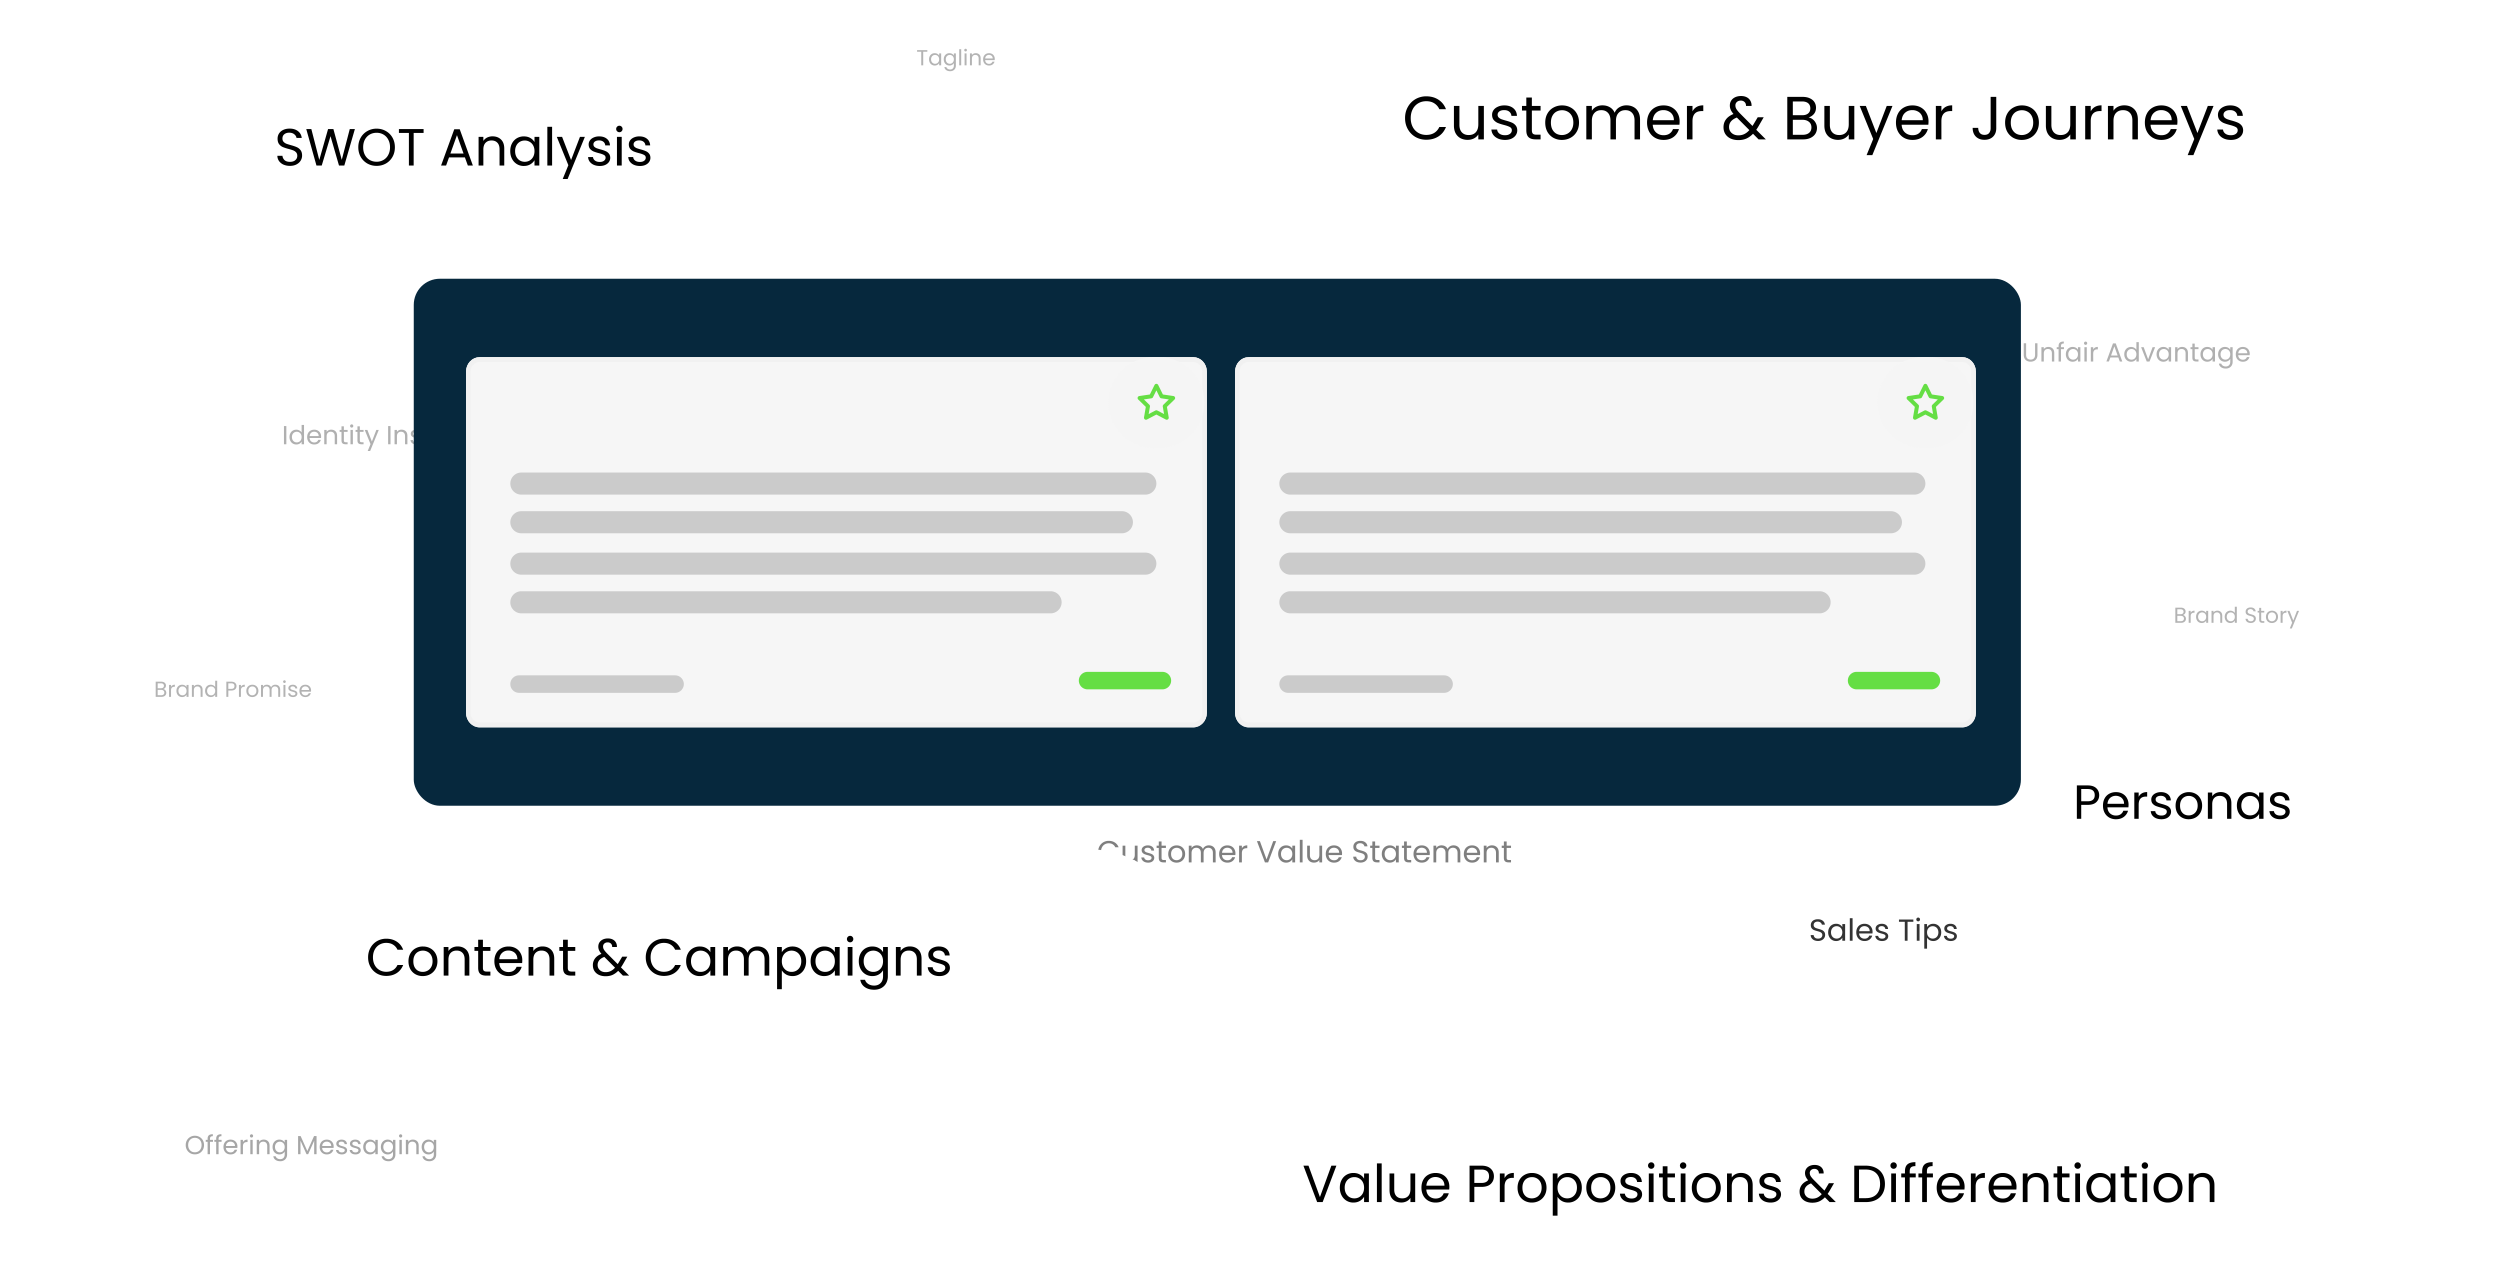 <?xml version="1.0" encoding="UTF-8"?> <svg xmlns="http://www.w3.org/2000/svg" width="574" height="295" viewBox="0 0 574 295" fill="none"><path d="M392 213c0-7.18 5.82-13 13-13h56c7.18 0 13 5.82 13 13s-5.82 13-13 13h-56c-7.18 0-13-5.82-13-13" fill="#fff" fill-opacity=".5"></path><path d="M417.424 216.049a2.15 2.15 0 0 1-.868-.168 1.5 1.5 0 0 1-.595-.476 1.24 1.24 0 0 1-.224-.707h.679a.92.92 0 0 0 .28.581q.252.231.728.231.456 0 .714-.224a.74.74 0 0 0 .266-.588.66.66 0 0 0-.154-.455 1 1 0 0 0-.385-.266 6 6 0 0 0-.623-.196 6 6 0 0 1-.777-.252 1.3 1.3 0 0 1-.497-.392q-.203-.273-.203-.728a1.26 1.26 0 0 1 .77-1.183q.372-.168.847-.168.687 0 1.12.343.441.343.497.91h-.7a.74.74 0 0 0-.294-.49q-.258-.217-.686-.217-.399 0-.651.21-.252.203-.252.574 0 .266.147.434.155.168.371.259.224.084.623.196.483.133.777.266.294.126.504.399.21.266.21.728 0 .357-.189.672-.188.315-.56.511a1.84 1.84 0 0 1-.875.196m2.324-1.981q0-.588.238-1.029.237-.449.651-.693.42-.245.931-.245a1.7 1.7 0 0 1 .875.217q.37.218.553.546v-.7h.644V216h-.644v-.714a1.5 1.5 0 0 1-.567.56 1.7 1.7 0 0 1-.868.217 1.74 1.74 0 0 1-1.575-.959 2.2 2.2 0 0 1-.238-1.036m3.248.007q0-.433-.175-.756a1.2 1.2 0 0 0-.476-.49 1.25 1.25 0 0 0-.651-.175q-.357 0-.651.168a1.2 1.2 0 0 0-.469.49 1.56 1.56 0 0 0-.175.756q0 .441.175.77.175.322.469.497.294.168.651.168t.651-.168q.3-.175.476-.497.174-.329.175-.763m2.357-3.255V216h-.637v-5.18zm4.586 3.115q0 .182-.021.385h-3.066q.035.567.385.889.357.315.861.315.413 0 .686-.189.28-.196.392-.518h.686q-.154.553-.616.903-.462.343-1.148.343-.546 0-.98-.245a1.74 1.74 0 0 1-.672-.693 2.2 2.2 0 0 1-.245-1.05q0-.595.238-1.043t.665-.686a2 2 0 0 1 .994-.245q.546 0 .966.238t.644.658q.231.413.231.938m-.658-.133q0-.364-.161-.623a1 1 0 0 0-.441-.399 1.3 1.3 0 0 0-.609-.14q-.483 0-.826.308-.336.308-.385.854zm2.857 2.261q-.441 0-.791-.147a1.4 1.4 0 0 1-.553-.42 1.13 1.13 0 0 1-.224-.623h.658a.65.65 0 0 0 .266.469q.244.182.637.182.364 0 .574-.161a.49.49 0 0 0 .21-.406.39.39 0 0 0-.224-.371q-.225-.126-.693-.245a6 6 0 0 1-.7-.224 1.3 1.3 0 0 1-.462-.343q-.189-.231-.189-.602 0-.294.175-.539.174-.245.497-.385.321-.147.735-.147.636 0 1.029.322t.42.882h-.637a.65.65 0 0 0-.245-.483q-.217-.182-.588-.182-.344 0-.546.147a.45.45 0 0 0-.203.385q0 .189.119.315.125.119.308.196.188.07.518.161.412.112.672.224.258.105.441.322.189.218.196.567 0 .315-.175.567a1.2 1.2 0 0 1-.497.399q-.315.14-.728.14m7.168-4.942v.518h-1.33V216h-.637v-4.361h-1.337v-.518zm1.113.42a.42.42 0 0 1-.308-.126.42.42 0 0 1-.126-.308.42.42 0 0 1 .126-.308.42.42 0 0 1 .308-.126q.175 0 .294.126a.42.42 0 0 1 .126.308.42.42 0 0 1-.126.308.39.39 0 0 1-.294.126m.308.623V216h-.637v-3.836zm1.723.707q.19-.329.56-.546.378-.224.875-.224.511 0 .924.245.42.245.658.693.238.441.238 1.029 0 .581-.238 1.036a1.76 1.76 0 0 1-1.582.959q-.49 0-.868-.217a1.6 1.6 0 0 1-.567-.553v2.527h-.637v-5.656h.637zm2.604 1.197q0-.433-.175-.756a1.2 1.2 0 0 0-.476-.49 1.3 1.3 0 0 0-.651-.168 1.27 1.27 0 0 0-1.127.672 1.54 1.54 0 0 0-.175.749q0 .434.175.763.182.322.476.497.302.168.651.168.357 0 .651-.168.301-.175.476-.497.175-.329.175-.77m2.847 1.995q-.44 0-.791-.147a1.4 1.4 0 0 1-.553-.42 1.14 1.14 0 0 1-.224-.623h.658a.65.65 0 0 0 .266.469q.246.182.637.182.364 0 .574-.161a.49.49 0 0 0 .21-.406.39.39 0 0 0-.224-.371q-.224-.126-.693-.245a6 6 0 0 1-.7-.224 1.3 1.3 0 0 1-.462-.343q-.189-.231-.189-.602a.9.9 0 0 1 .175-.539q.176-.245.497-.385.322-.147.735-.147.637 0 1.029.322.393.322.42.882h-.637a.65.65 0 0 0-.245-.483q-.216-.182-.588-.182-.342 0-.546.147a.46.46 0 0 0-.203.385q0 .189.119.315.126.119.308.196.19.07.518.161.414.112.672.224.26.105.441.322a.86.86 0 0 1 .196.567q0 .315-.175.567a1.2 1.2 0 0 1-.497.399 1.8 1.8 0 0 1-.728.14" fill="#000" fill-opacity=".8"></path><path d="M229 194.5a9.5 9.5 0 0 1 9.5-9.5h122a9.5 9.5 0 0 1 9.5 9.5 9.5 9.5 0 0 1-9.5 9.5h-122a9.5 9.5 0 0 1-9.5-9.5" fill="#fff" fill-opacity=".3"></path><path d="M252.137 195.557q0-.714.322-1.281.323-.574.875-.896a2.44 2.44 0 0 1 1.239-.322q.799 0 1.393.385.595.386.868 1.092h-.763a1.52 1.52 0 0 0-.588-.679q-.378-.238-.91-.238-.51 0-.917.238-.406.238-.637.679-.231.434-.231 1.022 0 .58.231 1.022.231.434.637.672t.917.238q.532 0 .91-.231.385-.238.588-.679h.763a2.2 2.2 0 0 1-.868 1.085q-.594.378-1.393.378-.678 0-1.239-.315a2.36 2.36 0 0 1-.875-.889 2.56 2.56 0 0 1-.322-1.281m9.048-1.393V198h-.637v-.567q-.183.294-.511.462a1.6 1.6 0 0 1-.714.161 1.75 1.75 0 0 1-.805-.182 1.4 1.4 0 0 1-.567-.56q-.204-.37-.203-.903v-2.247h.63v2.163q0 .567.287.875.286.301.784.301.51 0 .805-.315.294-.315.294-.917v-2.107zm2.433 3.899q-.44 0-.791-.147a1.4 1.4 0 0 1-.553-.42 1.14 1.14 0 0 1-.224-.623h.658a.65.65 0 0 0 .266.469q.246.182.637.182.364 0 .574-.161a.49.49 0 0 0 .21-.406.39.39 0 0 0-.224-.371q-.224-.126-.693-.245a6 6 0 0 1-.7-.224 1.3 1.3 0 0 1-.462-.343q-.189-.231-.189-.602a.9.9 0 0 1 .175-.539q.176-.245.497-.385.322-.147.735-.147.637 0 1.029.322.393.322.42.882h-.637a.65.65 0 0 0-.245-.483q-.216-.182-.588-.182-.342 0-.546.147a.46.46 0 0 0-.203.385q0 .189.119.315.126.119.308.196.19.07.518.161.414.112.672.224.26.105.441.322a.86.86 0 0 1 .196.567q0 .315-.175.567a1.2 1.2 0 0 1-.497.399 1.8 1.8 0 0 1-.728.14m3.076-3.374v2.261q0 .28.119.399.12.112.413.112h.469V198h-.574q-.531 0-.798-.245-.266-.245-.266-.805v-2.261h-.497v-.525h.497v-.966h.637v.966h1.001v.525zm3.446 3.374q-.539 0-.98-.245a1.8 1.8 0 0 1-.686-.693 2.2 2.2 0 0 1-.245-1.05q0-.588.252-1.036a1.76 1.76 0 0 1 .7-.693q.441-.245.987-.245t.987.245q.441.238.693.686.26.448.259 1.043 0 .596-.266 1.05-.258.449-.707.693a2.04 2.04 0 0 1-.994.245m0-.56q.344 0 .644-.161.302-.16.483-.483.189-.322.189-.784t-.182-.784a1.17 1.17 0 0 0-.476-.476 1.3 1.3 0 0 0-.637-.161q-.35 0-.644.161a1.14 1.14 0 0 0-.462.476 1.6 1.6 0 0 0-.175.784q0 .469.168.791.176.323.462.483.288.154.63.154m7.418-3.409q.447 0 .798.189.35.182.553.553.203.37.203.903V198h-.63v-2.17q0-.574-.287-.875-.28-.308-.763-.308-.498 0-.791.322-.294.315-.294.917V198h-.63v-2.17q0-.574-.287-.875-.28-.308-.763-.308-.498 0-.791.322-.294.315-.294.917V198h-.637v-3.836h.637v.553a1.26 1.26 0 0 1 .504-.462 1.56 1.56 0 0 1 .707-.161q.482 0 .854.217.37.217.553.637a1.25 1.25 0 0 1 .532-.63q.37-.224.826-.224m6.099 1.841q0 .182-.021.385h-3.066q.034.567.385.889.357.315.861.315.413 0 .686-.189.28-.196.392-.518h.686q-.154.553-.616.903-.462.343-1.148.343-.546 0-.98-.245a1.74 1.74 0 0 1-.672-.693 2.2 2.2 0 0 1-.245-1.05q0-.595.238-1.043.237-.448.665-.686.433-.245.994-.245.546 0 .966.238t.644.658q.231.413.231.938m-.658-.133q0-.364-.161-.623a1.02 1.02 0 0 0-.441-.399 1.3 1.3 0 0 0-.609-.14q-.484 0-.826.308-.337.308-.385.854zm2.135-1.015a1.23 1.23 0 0 1 .476-.511q.315-.182.763-.182v.658h-.168q-1.071 0-1.071 1.162V198h-.637v-3.836h.637zm7.873-1.666L291.166 198h-.735l-1.841-4.879h.679l1.533 4.207 1.533-4.207zm.461 2.947q0-.588.238-1.029.237-.449.651-.693.42-.245.931-.245a1.7 1.7 0 0 1 .875.217q.37.218.553.546v-.7h.644V198h-.644v-.714a1.5 1.5 0 0 1-.567.56 1.7 1.7 0 0 1-.868.217 1.74 1.74 0 0 1-1.575-.959 2.2 2.2 0 0 1-.238-1.036m3.248.007q0-.433-.175-.756a1.2 1.2 0 0 0-.476-.49 1.25 1.25 0 0 0-.651-.175q-.357 0-.651.168a1.2 1.2 0 0 0-.469.49 1.56 1.56 0 0 0-.175.756q0 .441.175.77.175.322.469.497.294.168.651.168t.651-.168q.3-.175.476-.497.175-.329.175-.763m2.357-3.255V198h-.637v-5.18zm4.488 1.344V198h-.637v-.567q-.183.294-.511.462a1.6 1.6 0 0 1-.714.161 1.75 1.75 0 0 1-.805-.182 1.4 1.4 0 0 1-.567-.56q-.204-.37-.203-.903v-2.247h.63v2.163q0 .567.287.875.286.301.784.301.51 0 .805-.315.294-.315.294-.917v-2.107zm4.575 1.771q0 .182-.021.385h-3.066q.036.567.385.889.357.315.861.315.414 0 .686-.189.28-.196.392-.518h.686a1.66 1.66 0 0 1-.616.903q-.462.343-1.148.343-.546 0-.98-.245a1.75 1.75 0 0 1-.672-.693 2.2 2.2 0 0 1-.245-1.05q0-.595.238-1.043a1.66 1.66 0 0 1 .665-.686q.435-.245.994-.245.546 0 .966.238t.644.658q.231.413.231.938m-.658-.133q0-.364-.161-.623a1 1 0 0 0-.441-.399 1.3 1.3 0 0 0-.609-.14q-.483 0-.826.308-.336.308-.385.854zm4.912 2.247a2.15 2.15 0 0 1-.868-.168 1.5 1.5 0 0 1-.595-.476 1.24 1.24 0 0 1-.224-.707h.679a.92.92 0 0 0 .28.581q.252.231.728.231.456 0 .714-.224a.74.74 0 0 0 .266-.588.66.66 0 0 0-.154-.455 1 1 0 0 0-.385-.266 6 6 0 0 0-.623-.196 6 6 0 0 1-.777-.252 1.3 1.3 0 0 1-.497-.392q-.203-.273-.203-.728a1.26 1.26 0 0 1 .77-1.183q.372-.168.847-.168.687 0 1.12.343.441.343.497.91h-.7a.74.74 0 0 0-.294-.49q-.258-.217-.686-.217-.399 0-.651.21-.252.203-.252.574 0 .266.147.434.155.168.371.259.225.084.623.196.483.133.777.266.294.126.504.399.21.266.21.728 0 .357-.189.672t-.56.511a1.84 1.84 0 0 1-.875.196m3.339-3.36v2.261q0 .28.119.399.119.112.413.112h.469V198h-.574q-.532 0-.798-.245-.267-.245-.266-.805v-2.261h-.497v-.525h.497v-.966h.637v.966h1.001v.525zm1.534 1.379q0-.588.238-1.029a1.73 1.73 0 0 1 .651-.693q.42-.245.931-.245.504 0 .875.217.372.218.553.546v-.7h.644V198h-.644v-.714a1.5 1.5 0 0 1-.567.56 1.7 1.7 0 0 1-.868.217q-.51 0-.924-.252a1.8 1.8 0 0 1-.651-.707 2.2 2.2 0 0 1-.238-1.036m3.248.007q0-.433-.175-.756a1.2 1.2 0 0 0-.476-.49 1.25 1.25 0 0 0-.651-.175q-.357 0-.651.168a1.2 1.2 0 0 0-.469.49 1.6 1.6 0 0 0-.175.756q0 .441.175.77.175.322.469.497.294.168.651.168t.651-.168q.302-.175.476-.497.175-.329.175-.763m2.498-1.386v2.261q0 .28.119.399.119.112.413.112h.469V198h-.574q-.532 0-.798-.245t-.266-.805v-2.261h-.497v-.525h.497v-.966h.637v.966h1.001v.525zm5.273 1.246q0 .182-.021.385h-3.066q.034.567.385.889.357.315.861.315.413 0 .686-.189.28-.196.392-.518h.686q-.154.553-.616.903-.462.343-1.148.343-.546 0-.98-.245a1.74 1.74 0 0 1-.672-.693 2.2 2.2 0 0 1-.245-1.05q0-.595.238-1.043.237-.448.665-.686.433-.245.994-.245.546 0 .966.238t.644.658q.231.413.231.938m-.658-.133q0-.364-.161-.623a1.02 1.02 0 0 0-.441-.399 1.3 1.3 0 0 0-.609-.14q-.484 0-.826.308-.337.308-.385.854zm6.111-1.708q.448 0 .798.189.35.182.553.553.204.37.203.903V198h-.63v-2.17q0-.574-.287-.875-.28-.308-.763-.308-.497 0-.791.322-.294.315-.294.917V198h-.63v-2.17q0-.574-.287-.875-.28-.308-.763-.308-.497 0-.791.322-.294.315-.294.917V198h-.637v-3.836h.637v.553a1.26 1.26 0 0 1 .504-.462q.323-.16.707-.161.483 0 .854.217.372.217.553.637a1.26 1.26 0 0 1 .532-.63q.372-.224.826-.224m6.099 1.841q0 .182-.021.385h-3.066q.036.567.385.889.357.315.861.315.414 0 .686-.189.28-.196.392-.518h.686a1.66 1.66 0 0 1-.616.903q-.462.343-1.148.343-.546 0-.98-.245a1.75 1.75 0 0 1-.672-.693 2.2 2.2 0 0 1-.245-1.05q0-.595.238-1.043a1.66 1.66 0 0 1 .665-.686q.435-.245.994-.245.546 0 .966.238t.644.658q.231.413.231.938m-.658-.133q0-.364-.161-.623a1 1 0 0 0-.441-.399 1.3 1.3 0 0 0-.609-.14q-.483 0-.826.308-.336.308-.385.854zm3.368-1.708q.7 0 1.134.427.434.42.434 1.218V198h-.63v-2.17q0-.574-.287-.875-.286-.308-.784-.308-.504 0-.805.315-.294.315-.294.917V198h-.637v-3.836h.637v.546q.19-.294.511-.455.33-.16.721-.161m3.386.595v2.261q0 .28.119.399.119.112.413.112h.469V198h-.574q-.532 0-.798-.245-.267-.245-.266-.805v-2.261h-.497v-.525h.497v-.966h.637v.966h1.001v.525z" fill="#000" fill-opacity=".5"></path><path d="M14 262.5a9.5 9.5 0 0 1 9.5-9.5h97a9.5 9.5 0 0 1 9.5 9.5 9.5 9.5 0 0 1-9.5 9.5h-97a9.5 9.5 0 0 1-9.5-9.5" fill="#fff" fill-opacity=".2"></path><path d="M44.743 265.042q-.582 0-1.062-.27a2.05 2.05 0 0 1-.762-.762 2.2 2.2 0 0 1-.276-1.104q0-.612.276-1.098.282-.492.762-.762.48-.276 1.062-.276.588 0 1.068.276.48.27.756.756t.276 1.104-.276 1.104a2 2 0 0 1-.756.762q-.48.27-1.068.27m0-.474q.438 0 .786-.204.354-.204.552-.582.204-.378.204-.876 0-.504-.204-.876a1.4 1.4 0 0 0-.546-.582 1.54 1.54 0 0 0-.792-.204q-.444 0-.792.204t-.552.582q-.198.372-.198.876 0 .498.198.876.204.378.552.582.354.204.792.204m4.159-2.406h-.69V265h-.546v-2.838h-.426v-.45h.426v-.234q0-.552.282-.804.288-.258.918-.258v.456q-.36 0-.51.144-.144.138-.144.462v.234h.69zm1.974 0h-.69V265h-.546v-2.838h-.426v-.45h.426v-.234q0-.552.282-.804.288-.258.918-.258v.456q-.36 0-.51.144-.144.138-.144.462v.234h.69zm3.637 1.068q0 .156-.018.33h-2.628q.03.486.33.762.306.27.738.27.354 0 .588-.162a.9.9 0 0 0 .336-.444h.588a1.43 1.43 0 0 1-.528.774q-.396.294-.984.294-.468 0-.84-.21a1.5 1.5 0 0 1-.576-.594q-.21-.39-.21-.9t.204-.894.57-.588q.372-.21.852-.21.468 0 .828.204t.552.564q.198.354.198.804m-.564-.114a1 1 0 0 0-.138-.534.87.87 0 0 0-.378-.342q-.234-.12-.522-.12-.414 0-.708.264-.288.264-.33.732zm1.83-.87q.144-.282.408-.438.27-.156.655-.156v.564h-.145q-.917 0-.918.996V265h-.546v-3.288h.547zm1.975-1.068a.36.36 0 0 1-.264-.108.36.36 0 0 1-.108-.264.36.36 0 0 1 .108-.264.36.36 0 0 1 .264-.108q.15 0 .252.108a.36.36 0 0 1 .108.264.36.36 0 0 1-.108.264.33.33 0 0 1-.252.108m.264.534V265h-.546v-3.288zm2.532-.06q.6 0 .972.366.372.36.372 1.044V265h-.54v-1.86q0-.492-.246-.75-.246-.264-.672-.264-.432 0-.69.27-.252.27-.252.786V265h-.546v-3.288h.546v.468q.162-.252.438-.39.282-.138.618-.138m3.592.006q.426 0 .744.186.324.186.48.468v-.6h.552v3.36q0 .45-.192.798-.192.354-.552.552a1.67 1.67 0 0 1-.828.198q-.648 0-1.08-.306a1.2 1.2 0 0 1-.51-.834h.54q.09.3.372.48.282.186.678.186.45 0 .732-.282.288-.282.288-.792v-.69a1.3 1.3 0 0 1-.48.48q-.318.192-.744.192-.438 0-.798-.216a1.5 1.5 0 0 1-.558-.606 1.9 1.9 0 0 1-.204-.888q0-.504.204-.882a1.48 1.48 0 0 1 1.356-.804m1.224 1.692q0-.372-.15-.648a1.03 1.03 0 0 0-.408-.42 1.07 1.07 0 0 0-.558-.15q-.306 0-.558.144a1.05 1.05 0 0 0-.402.42q-.15.276-.15.648 0 .378.15.66.15.276.402.426.252.144.558.144t.558-.144q.258-.15.408-.426.15-.282.15-.654m7.317-2.502V265h-.547v-3.096L70.757 265h-.383l-1.386-3.102V265h-.546v-4.152h.587l1.536 3.432 1.537-3.432zm3.925 2.382q0 .156-.017.33h-2.628q.03.486.33.762.306.27.737.27.355 0 .588-.162a.9.9 0 0 0 .337-.444h.588a1.43 1.43 0 0 1-.529.774q-.395.294-.983.294-.469 0-.84-.21a1.5 1.5 0 0 1-.576-.594q-.21-.39-.21-.9t.204-.894.57-.588q.371-.21.852-.21.467 0 .828.204t.552.564q.198.354.198.804m-.564-.114a1 1 0 0 0-.138-.534.87.87 0 0 0-.378-.342q-.234-.12-.522-.12-.413 0-.707.264-.29.264-.33.732zm2.45 1.938q-.38 0-.679-.126a1.2 1.2 0 0 1-.474-.36.97.97 0 0 1-.192-.534h.564a.56.56 0 0 0 .228.402q.21.156.546.156.312 0 .492-.138a.42.42 0 0 0 .18-.348.34.34 0 0 0-.192-.318 2.6 2.6 0 0 0-.594-.21 5 5 0 0 1-.6-.192 1.14 1.14 0 0 1-.396-.294.8.8 0 0 1-.162-.516q0-.252.15-.462t.426-.33q.276-.126.63-.126.546 0 .882.276t.36.756h-.546a.56.56 0 0 0-.21-.414q-.186-.156-.504-.156-.294 0-.468.126a.39.39 0 0 0-.174.33q0 .162.102.27.108.102.264.168.162.06.444.138.354.096.576.192.222.09.378.276a.74.74 0 0 1 .168.486q0 .27-.15.486t-.426.342q-.27.12-.624.12m3.134 0q-.378 0-.678-.126a1.2 1.2 0 0 1-.474-.36.97.97 0 0 1-.192-.534h.564a.56.56 0 0 0 .228.402q.21.156.546.156.312 0 .492-.138a.42.42 0 0 0 .18-.348.34.34 0 0 0-.192-.318 2.6 2.6 0 0 0-.594-.21 5 5 0 0 1-.6-.192 1.14 1.14 0 0 1-.396-.294.8.8 0 0 1-.162-.516q0-.252.15-.462t.426-.33q.276-.126.63-.126.546 0 .882.276t.36.756h-.546a.56.56 0 0 0-.21-.414q-.186-.156-.504-.156-.294 0-.468.126a.39.39 0 0 0-.174.33q0 .162.102.27.108.102.264.168.162.06.444.138.354.096.576.192.222.09.378.276a.74.74 0 0 1 .168.486q0 .27-.15.486t-.426.342q-.27.12-.624.12m1.767-1.71q0-.504.204-.882a1.48 1.48 0 0 1 1.356-.804q.432 0 .75.186t.474.468v-.6h.552V265h-.552v-.612q-.162.288-.486.48-.318.186-.744.186a1.49 1.49 0 0 1-1.35-.822 1.9 1.9 0 0 1-.204-.888m2.784.006q0-.372-.15-.648a1.03 1.03 0 0 0-.408-.42 1.07 1.07 0 0 0-.558-.15q-.306 0-.558.144a1.05 1.05 0 0 0-.402.42q-.15.276-.15.648 0 .378.15.66.15.276.402.426.252.144.558.144t.558-.144q.258-.15.408-.426.15-.282.15-.654m2.83-1.692q.426 0 .744.186.324.186.48.468v-.6h.552v3.36q0 .45-.192.798-.192.354-.552.552a1.67 1.67 0 0 1-.828.198q-.648 0-1.08-.306a1.2 1.2 0 0 1-.51-.834h.54q.09.3.372.48.282.186.678.186.45 0 .732-.282.288-.282.288-.792v-.69a1.3 1.3 0 0 1-.48.48q-.318.192-.744.192-.438 0-.798-.216a1.5 1.5 0 0 1-.558-.606 1.9 1.9 0 0 1-.204-.888q0-.504.204-.882a1.48 1.48 0 0 1 1.356-.804m1.224 1.692q0-.372-.15-.648a1.03 1.03 0 0 0-.408-.42 1.07 1.07 0 0 0-.558-.15q-.306 0-.558.144a1.05 1.05 0 0 0-.402.42q-.15.276-.15.648 0 .378.15.66.15.276.402.426.252.144.558.144t.558-.144q.258-.15.408-.426.15-.282.15-.654m1.757-2.172a.36.36 0 0 1-.264-.108.36.36 0 0 1-.108-.264.36.36 0 0 1 .108-.264.36.36 0 0 1 .264-.108q.15 0 .252.108a.36.36 0 0 1 .108.264.36.36 0 0 1-.108.264.33.33 0 0 1-.252.108m.264.534V265h-.546v-3.288zm2.533-.06q.6 0 .972.366.372.36.372 1.044V265h-.54v-1.86q0-.492-.246-.75-.246-.264-.672-.264-.432 0-.69.27-.252.27-.252.786V265h-.546v-3.288h.546v.468q.162-.252.438-.39.282-.138.618-.138m3.591.006q.426 0 .745.186.323.186.48.468v-.6h.552v3.36q0 .45-.192.798-.192.354-.552.552a1.67 1.67 0 0 1-.829.198q-.646 0-1.08-.306a1.2 1.2 0 0 1-.51-.834h.54q.09.3.373.48.282.186.677.186.45 0 .733-.282.288-.282.288-.792v-.69a1.3 1.3 0 0 1-.48.48q-.318.192-.745.192-.437 0-.797-.216a1.5 1.5 0 0 1-.559-.606 1.9 1.9 0 0 1-.204-.888q0-.504.204-.882a1.48 1.48 0 0 1 1.356-.804m1.225 1.692q0-.372-.15-.648a1.03 1.03 0 0 0-.409-.42 1.07 1.07 0 0 0-.557-.15q-.306 0-.558.144a1.05 1.05 0 0 0-.403.42q-.15.276-.15.648 0 .378.15.66.15.276.403.426.251.144.558.144.306 0 .558-.144.257-.15.407-.426.15-.282.15-.654" fill="#000" fill-opacity=".35"></path><path d="M35 99.5a9.5 9.5 0 0 1 9.5-9.5h97a9.5 9.5 0 0 1 9.5 9.5 9.5 9.5 0 0 1-9.5 9.5h-97a9.5 9.5 0 0 1-9.5-9.5" fill="#fff" fill-opacity=".17"></path><path d="M65.743 97.818V102h-.546v-4.182zm.727 2.526q0-.504.204-.882.204-.384.558-.594.36-.21.804-.21.384 0 .714.18.33.174.504.462v-1.74h.552V102h-.552v-.618a1.3 1.3 0 0 1-.48.486q-.318.186-.744.186-.438 0-.798-.216a1.5 1.5 0 0 1-.558-.606 1.9 1.9 0 0 1-.204-.888m2.784.006q0-.372-.15-.648a1.03 1.03 0 0 0-.408-.42 1.07 1.07 0 0 0-.558-.15q-.306 0-.558.144a1.05 1.05 0 0 0-.402.42q-.15.276-.15.648 0 .378.15.66.15.276.402.426.252.144.558.144t.558-.144q.258-.15.408-.426.15-.282.15-.654m4.475-.12q0 .156-.018.33h-2.628q.03.486.33.762.306.27.738.27.354 0 .588-.162a.9.9 0 0 0 .336-.444h.588a1.43 1.43 0 0 1-.528.774q-.396.294-.984.294-.468 0-.84-.21a1.5 1.5 0 0 1-.576-.594q-.21-.39-.21-.9t.204-.894.57-.588q.372-.21.852-.21.468 0 .828.204t.552.564q.198.354.198.804m-.564-.114a1 1 0 0 0-.138-.534.87.87 0 0 0-.378-.342q-.234-.12-.522-.12-.414 0-.708.264-.288.264-.33.732zm2.886-1.464q.6 0 .972.366.372.36.372 1.044V102h-.54v-1.86q0-.492-.246-.75-.246-.264-.672-.264-.432 0-.69.27-.252.27-.252.786V102h-.546v-3.288h.546v.468q.162-.252.438-.39.282-.138.618-.138m2.902.51v1.938q0 .24.102.342.102.096.354.096h.402V102h-.492q-.456 0-.684-.21t-.228-.69v-1.938h-.426v-.45h.426v-.828h.546v.828h.858v.45zm1.802-.984a.36.36 0 0 1-.264-.108.36.36 0 0 1-.108-.264.36.36 0 0 1 .108-.264.36.36 0 0 1 .264-.108q.15 0 .252.108a.36.36 0 0 1 .108.264.36.36 0 0 1-.108.264.33.33 0 0 1-.252.108m.264.534V102h-.546v-3.288zm1.596.45v1.938q0 .24.102.342.102.096.354.096h.402V102h-.492q-.456 0-.684-.21t-.228-.69v-1.938h-.426v-.45h.426v-.828h.546v.828h.858v.45zm4.352-.45-1.98 4.836h-.564l.648-1.584-1.326-3.252h.606l1.032 2.664 1.02-2.664zm2.694-.894V102h-.546v-4.182zm2.533.834q.6 0 .972.366.372.36.372 1.044V102h-.54v-1.86q0-.492-.246-.75-.246-.264-.672-.264-.432 0-.69.27-.252.27-.252.786V102h-.546v-3.288h.546v.468q.162-.252.438-.39.282-.138.618-.138m3.4 3.402q-.378 0-.678-.126a1.2 1.2 0 0 1-.474-.36.97.97 0 0 1-.192-.534h.564a.56.56 0 0 0 .228.402q.21.156.546.156.312 0 .492-.138a.42.42 0 0 0 .18-.348.34.34 0 0 0-.192-.318 2.6 2.6 0 0 0-.594-.21 5 5 0 0 1-.6-.192 1.14 1.14 0 0 1-.396-.294.8.8 0 0 1-.162-.516q0-.252.15-.462t.426-.33q.276-.126.63-.126.546 0 .882.276t.36.756h-.546a.56.56 0 0 0-.21-.414q-.186-.156-.504-.156-.294 0-.468.126a.39.39 0 0 0-.174.33q0 .162.102.27.108.102.264.168.162.06.444.138.354.096.576.192.222.09.378.276a.74.74 0 0 1 .168.486q0 .27-.15.486t-.426.342q-.27.12-.624.12m2.517-2.736q.161-.282.48-.468.324-.192.75-.192.437 0 .792.21.36.21.564.594.204.378.204.882 0 .498-.204.888a1.5 1.5 0 0 1-1.356.822q-.42 0-.744-.186a1.4 1.4 0 0 1-.486-.474v2.166h-.547v-4.848h.547zm2.232 1.026q0-.372-.15-.648a1.03 1.03 0 0 0-.409-.42 1.1 1.1 0 0 0-.558-.144 1.09 1.09 0 0 0-.966.576q-.15.276-.15.642 0 .372.15.654.157.276.408.426.258.144.558.144.306 0 .558-.144.258-.15.409-.426.15-.282.15-.66m1.558-2.166a.36.36 0 0 1-.264-.108.36.36 0 0 1-.108-.264.36.36 0 0 1 .108-.264.36.36 0 0 1 .264-.108q.15 0 .252.108a.36.36 0 0 1 .108.264.36.36 0 0 1-.108.264.33.33 0 0 1-.252.108m.264.534V102h-.546v-3.288zm1.477.534q.144-.282.408-.438.27-.156.654-.156v.564h-.144q-.918 0-.918.996V102h-.546v-3.288h.546zm1.488 1.098q0-.504.204-.882a1.48 1.48 0 0 1 1.356-.804q.432 0 .75.186t.474.468v-.6h.552V102h-.552v-.612q-.162.288-.486.48-.318.186-.744.186a1.49 1.49 0 0 1-1.35-.822 1.9 1.9 0 0 1-.204-.888m2.784.006q0-.372-.15-.648a1.03 1.03 0 0 0-.408-.42 1.07 1.07 0 0 0-.558-.15q-.306 0-.558.144a1.05 1.05 0 0 0-.402.42q-.15.276-.15.648 0 .378.15.66.15.276.402.426.252.144.558.144t.558-.144q.258-.15.408-.426.15-.282.15-.654m2.141-1.188v1.938q0 .24.102.342.102.096.354.096h.402V102h-.492q-.456 0-.684-.21t-.228-.69v-1.938h-.426v-.45h.426v-.828h.546v.828h.858v.45zm1.801-.984a.36.36 0 0 1-.264-.108.36.36 0 0 1-.108-.264.36.36 0 0 1 .108-.264.36.36 0 0 1 .264-.108q.15 0 .252.108a.36.36 0 0 1 .108.264.36.36 0 0 1-.108.264.33.33 0 0 1-.252.108m.264.534V102h-.546v-3.288zm2.365 3.342a1.7 1.7 0 0 1-.84-.21 1.53 1.53 0 0 1-.588-.594q-.21-.39-.21-.9 0-.504.216-.888.222-.39.6-.594.378-.21.846-.21t.846.21q.378.204.594.588.222.384.222.894t-.228.9q-.222.384-.606.594t-.852.21m0-.48q.294 0 .552-.138t.414-.414q.162-.276.162-.672t-.156-.672a1 1 0 0 0-.408-.408 1.1 1.1 0 0 0-.546-.138q-.3 0-.552.138a.98.98 0 0 0-.396.408q-.15.276-.15.672 0 .402.144.678.15.276.396.414.246.132.54.132m4.006-2.922q.6 0 .972.366.372.36.372 1.044V102h-.54v-1.86q0-.492-.246-.75-.246-.264-.672-.264-.432 0-.69.27-.252.27-.252.786V102h-.546v-3.288h.546v.468q.162-.252.438-.39.282-.138.618-.138" fill="#000" fill-opacity=".31"></path><path d="M433 80.5a9.5 9.5 0 0 1 9.5-9.5h97a9.5 9.5 0 0 1 9.5 9.5 9.5 9.5 0 0 1-9.5 9.5h-97a9.5 9.5 0 0 1-9.5-9.5" fill="#fff" fill-opacity=".17"></path><path d="M465.196 78.818v2.646q0 .558.27.828.276.27.762.27.48 0 .75-.27.276-.27.276-.828v-2.646h.546v2.64q0 .522-.21.882a1.3 1.3 0 0 1-.57.528 1.8 1.8 0 0 1-.798.174q-.444 0-.804-.174a1.33 1.33 0 0 1-.564-.528q-.204-.36-.204-.882v-2.64zm5.117.834q.6 0 .972.366.372.36.372 1.044V83h-.54v-1.86q0-.492-.246-.75-.246-.264-.672-.264-.432 0-.69.27-.252.27-.252.786V83h-.546v-3.288h.546v.468q.162-.252.438-.39.282-.138.618-.138m3.574.51h-.69V83h-.546v-2.838h-.426v-.45h.426v-.234q0-.552.282-.804.288-.258.918-.258v.456q-.36 0-.51.144-.144.138-.144.462v.234h.69zm.433 1.182q0-.504.204-.882a1.48 1.48 0 0 1 1.356-.804q.432 0 .75.186t.474.468v-.6h.552V83h-.552v-.612q-.162.288-.486.48-.318.186-.744.186a1.49 1.49 0 0 1-1.35-.822 1.9 1.9 0 0 1-.204-.888m2.784.006q0-.372-.15-.648a1.03 1.03 0 0 0-.408-.42 1.07 1.07 0 0 0-.558-.15q-.306 0-.558.144a1.05 1.05 0 0 0-.402.42q-.15.276-.15.648 0 .378.15.66.15.276.402.426.252.144.558.144t.558-.144q.258-.15.408-.426.15-.282.15-.654m1.756-2.172a.36.36 0 0 1-.264-.108.36.36 0 0 1-.108-.264.36.36 0 0 1 .108-.264.36.36 0 0 1 .264-.108q.15 0 .252.108a.36.36 0 0 1 .108.264.36.36 0 0 1-.108.264.33.33 0 0 1-.252.108m.264.534V83h-.546v-3.288zm1.477.534q.144-.282.408-.438.27-.156.654-.156v.564h-.144q-.918 0-.918.996V83h-.546v-3.288h.546zm5.764 1.824h-1.824l-.336.93h-.576l1.512-4.158h.63L487.277 83h-.576zm-.156-.444-.756-2.112-.756 2.112zm1.523-.282q0-.504.204-.882.204-.384.558-.594.36-.21.804-.21.384 0 .714.18.33.174.504.462v-1.74h.552V83h-.552v-.618a1.3 1.3 0 0 1-.48.486q-.318.186-.744.186-.438 0-.798-.216a1.5 1.5 0 0 1-.558-.606 1.9 1.9 0 0 1-.204-.888m2.784.006q0-.372-.15-.648a1.03 1.03 0 0 0-.408-.42 1.07 1.07 0 0 0-.558-.15q-.306 0-.558.144a1.05 1.05 0 0 0-.402.42q-.15.276-.15.648 0 .378.15.66.15.276.402.426.252.144.558.144t.558-.144q.258-.15.408-.426.15-.282.15-.654m2.698 1.146 1.02-2.784h.582L493.526 83h-.636l-1.29-3.288h.588zm1.936-1.152q0-.504.204-.882a1.48 1.48 0 0 1 1.356-.804q.432 0 .75.186t.474.468v-.6h.552V83h-.552v-.612q-.162.288-.486.48-.318.186-.744.186a1.49 1.49 0 0 1-1.35-.822 1.9 1.9 0 0 1-.204-.888m2.784.006q0-.372-.15-.648a1.03 1.03 0 0 0-.408-.42 1.07 1.07 0 0 0-.558-.15q-.306 0-.558.144a1.05 1.05 0 0 0-.402.42q-.15.276-.15.648 0 .378.15.66.15.276.402.426.252.144.558.144t.558-.144q.258-.15.408-.426.15-.282.15-.654m3.076-1.698q.6 0 .972.366.372.36.372 1.044V83h-.54v-1.86q0-.492-.246-.75-.246-.264-.672-.264-.432 0-.69.27-.252.27-.252.786V83h-.546v-3.288h.546v.468q.162-.252.438-.39.282-.138.618-.138m2.902.51V82.1q0 .24.102.342.102.096.354.096h.402V83h-.492q-.456 0-.684-.21t-.228-.69v-1.938h-.426v-.45h.426v-.828h.546v.828h.858v.45zm1.316 1.182q0-.504.204-.882a1.48 1.48 0 0 1 1.356-.804q.432 0 .75.186t.474.468v-.6h.552V83h-.552v-.612q-.162.288-.486.48-.318.186-.744.186a1.49 1.49 0 0 1-1.35-.822 1.9 1.9 0 0 1-.204-.888m2.784.006q0-.372-.15-.648a1.03 1.03 0 0 0-.408-.42 1.07 1.07 0 0 0-.558-.15q-.306 0-.558.144a1.05 1.05 0 0 0-.402.42q-.15.276-.15.648 0 .378.15.66.15.276.402.426.252.144.558.144t.558-.144q.258-.15.408-.426.15-.282.15-.654m2.83-1.692q.426 0 .744.186.324.186.48.468v-.6h.552v3.36q0 .45-.192.798-.192.354-.552.552a1.67 1.67 0 0 1-.828.198q-.648 0-1.08-.306a1.2 1.2 0 0 1-.51-.834h.54q.09.3.372.48.282.186.678.186.45 0 .732-.282.288-.282.288-.792v-.69a1.3 1.3 0 0 1-.48.48q-.318.192-.744.192-.438 0-.798-.216a1.5 1.5 0 0 1-.558-.606 1.9 1.9 0 0 1-.204-.888q0-.504.204-.882a1.48 1.48 0 0 1 1.356-.804m1.224 1.692q0-.372-.15-.648a1.03 1.03 0 0 0-.408-.42 1.07 1.07 0 0 0-.558-.15q-.306 0-.558.144a1.05 1.05 0 0 0-.402.42q-.15.276-.15.648 0 .378.15.66.15.276.402.426.252.144.558.144t.558-.144q.258-.15.408-.426.15-.282.15-.654m4.475-.12q0 .156-.018.33h-2.628q.03.486.33.762.306.27.738.27.354 0 .588-.162a.9.9 0 0 0 .336-.444h.588a1.43 1.43 0 0 1-.528.774q-.396.294-.984.294-.468 0-.84-.21a1.5 1.5 0 0 1-.576-.594q-.21-.39-.21-.9t.204-.894.57-.588q.372-.21.852-.21.468 0 .828.204t.552.564q.198.354.198.804m-.564-.114a1 1 0 0 0-.138-.534.87.87 0 0 0-.378-.342q-.234-.12-.522-.12-.414 0-.708.264-.288.264-.33.732z" fill="#000" fill-opacity=".31"></path><path d="M11 157.5a8.5 8.5 0 0 1 8.5-8.5h67a8.5 8.5 0 0 1 0 17h-67a8.5 8.5 0 0 1-8.5-8.5" fill="#fff" fill-opacity=".15"></path><path d="M37.493 158.205q.19.03.345.155.16.125.25.31a.85.85 0 0 1 .095.395.9.9 0 0 1-.135.48.94.94 0 0 1-.395.335q-.255.12-.605.12h-1.3v-3.485h1.25q.354 0 .605.12a.85.85 0 0 1 .375.315.83.83 0 0 1 .125.45.78.78 0 0 1-.17.515.93.93 0 0 1-.44.29m-1.29-.185h.765q.32 0 .495-.15a.52.52 0 0 0 .175-.415.52.52 0 0 0-.175-.415q-.175-.15-.505-.15h-.755zm.805 1.605q.34 0 .53-.16a.55.55 0 0 0 .19-.445.56.56 0 0 0-.2-.455q-.2-.17-.535-.17h-.79v1.23zm2.261-1.92a.9.9 0 0 1 .34-.365q.225-.13.545-.13v.47h-.12q-.765 0-.765.83V160h-.455v-2.74h.455zm1.24.915q0-.42.17-.735a1.24 1.24 0 0 1 .465-.495q.3-.175.665-.175.36 0 .625.155.266.155.395.39v-.5h.46V160h-.46v-.51q-.135.24-.405.4a1.2 1.2 0 0 1-.62.155 1.24 1.24 0 0 1-1.125-.685 1.6 1.6 0 0 1-.17-.74m2.32.005q0-.31-.125-.54a.86.86 0 0 0-.34-.35.9.9 0 0 0-.465-.125.873.873 0 0 0-.8.47 1.1 1.1 0 0 0-.125.54q0 .315.125.55a.9.9 0 0 0 .335.355q.21.12.465.12a.9.9 0 0 0 .465-.12.9.9 0 0 0 .34-.355q.126-.235.125-.545m2.564-1.415q.501 0 .81.305.31.3.31.87V160h-.45v-1.55q0-.41-.205-.625-.204-.22-.56-.22-.36 0-.575.225-.21.225-.21.655V160h-.455v-2.74h.455v.39a.9.9 0 0 1 .365-.325q.236-.115.515-.115m1.694 1.41q0-.42.17-.735.17-.32.465-.495.3-.175.67-.175.32 0 .595.15.275.145.42.385v-1.45h.46v3.7h-.46v-.515q-.136.245-.4.405a1.2 1.2 0 0 1-.62.155q-.366 0-.665-.18a1.26 1.26 0 0 1-.465-.505 1.6 1.6 0 0 1-.17-.74m2.32.005q0-.31-.125-.54a.86.86 0 0 0-.34-.35.9.9 0 0 0-.465-.125.9.9 0 0 0-.465.12.87.87 0 0 0-.335.35 1.1 1.1 0 0 0-.125.54q0 .315.125.55a.9.9 0 0 0 .335.355q.21.12.465.12a.9.9 0 0 0 .465-.12.9.9 0 0 0 .34-.355q.125-.235.125-.545m4.892-1.09q0 .435-.3.725-.296.285-.906.285h-.67V160h-.455v-3.485h1.125q.59 0 .895.285.31.285.31.735m-1.206.635q.38 0 .56-.165t.18-.47q0-.645-.74-.645h-.67v1.28zm2.226-.465a.9.9 0 0 1 .34-.365q.225-.13.545-.13v.47h-.12q-.765 0-.765.83V160h-.455v-2.74h.455zm2.605 2.34q-.385 0-.7-.175a1.3 1.3 0 0 1-.49-.495 1.56 1.56 0 0 1-.175-.75q0-.42.18-.74.185-.326.5-.495.315-.175.705-.175t.705.175q.315.17.495.49.185.32.185.745 0 .424-.19.75a1.3 1.3 0 0 1-.505.495q-.32.175-.71.175m0-.4a.96.96 0 0 0 .46-.115.86.86 0 0 0 .345-.345q.135-.23.135-.56t-.13-.56a.83.83 0 0 0-.34-.34.9.9 0 0 0-.455-.115.94.94 0 0 0-.46.115.8.8 0 0 0-.33.34q-.125.23-.125.56 0 .335.12.565a.85.85 0 0 0 .33.345.94.94 0 0 0 .45.11m5.298-2.435q.321 0 .57.135a.94.94 0 0 1 .395.395q.145.265.145.645V160h-.45v-1.55q0-.41-.204-.625-.201-.22-.545-.22a.73.73 0 0 0-.566.23q-.21.225-.21.655V160h-.45v-1.55q0-.41-.204-.625-.201-.22-.546-.22a.73.73 0 0 0-.564.23q-.21.225-.21.655V160h-.456v-2.74h.456v.395a.9.9 0 0 1 .36-.33q.23-.115.505-.115.345 0 .61.155a.95.95 0 0 1 .395.455.9.9 0 0 1 .38-.45q.264-.16.59-.16m2.092-.395a.3.3 0 0 1-.22-.09.3.3 0 0 1-.09-.22q0-.13.09-.22a.3.3 0 0 1 .22-.09q.124 0 .21.09.09.09.09.22t-.09.22a.28.28 0 0 1-.21.09m.22.445V160h-.455v-2.74zm1.745 2.785q-.315 0-.565-.105a1 1 0 0 1-.395-.3.8.8 0 0 1-.16-.445h.47a.46.46 0 0 0 .19.335q.176.13.455.13.26 0 .41-.115t.15-.29a.28.28 0 0 0-.16-.265 2.2 2.2 0 0 0-.495-.175 4 4 0 0 1-.5-.16.95.95 0 0 1-.33-.245.66.66 0 0 1-.135-.43q0-.21.125-.385a.83.83 0 0 1 .355-.275q.231-.105.525-.105.456 0 .735.23a.83.83 0 0 1 .3.63H67.8a.47.47 0 0 0-.175-.345.63.63 0 0 0-.42-.13.65.65 0 0 0-.39.105.33.33 0 0 0-.145.275q0 .135.085.225.09.085.22.14.136.05.37.115.296.08.48.16a.8.8 0 0 1 .315.23q.135.155.14.405 0 .225-.125.405a.85.85 0 0 1-.355.285q-.225.1-.52.1m4.143-1.52q0 .13-.015.275h-2.19q.024.405.275.635.255.225.615.225a.84.84 0 0 0 .49-.135.74.74 0 0 0 .28-.37h.49q-.11.395-.44.645-.33.245-.82.245-.39 0-.7-.175a1.25 1.25 0 0 1-.48-.495 1.56 1.56 0 0 1-.175-.75q0-.425.17-.745t.475-.49q.31-.175.71-.175.39 0 .69.17t.46.47q.165.295.165.67m-.47-.095a.83.83 0 0 0-.115-.445.7.7 0 0 0-.315-.285.94.94 0 0 0-.435-.1.85.85 0 0 0-.59.22q-.24.22-.275.61z" fill="#000" fill-opacity=".3"></path><path d="M471 140.5a8.5 8.5 0 0 1 8.5-8.5h67a8.5 8.5 0 0 1 0 17h-67a8.5 8.5 0 0 1-8.5-8.5" fill="#fff" fill-opacity=".15"></path><path d="M501.201 141.205q.19.03.345.155.16.125.25.31a.84.84 0 0 1 .095.395.9.9 0 0 1-.135.48.93.93 0 0 1-.395.335q-.255.12-.605.12h-1.3v-3.485h1.25q.356 0 .605.12a.84.84 0 0 1 .375.315.82.82 0 0 1 .125.45.78.78 0 0 1-.17.515.93.93 0 0 1-.44.29m-1.29-.185h.765q.321 0 .495-.15a.52.52 0 0 0 .175-.415.52.52 0 0 0-.175-.415q-.175-.15-.505-.15h-.755zm.805 1.605q.34 0 .53-.16a.55.55 0 0 0 .19-.445.56.56 0 0 0-.2-.455q-.2-.17-.535-.17h-.79v1.23zm2.262-1.92a.88.88 0 0 1 .34-.365q.225-.13.545-.13v.47h-.12q-.765 0-.765.83V143h-.455v-2.74h.455zm1.24.915q0-.42.17-.735a1.24 1.24 0 0 1 1.13-.67q.36 0 .625.155t.395.39v-.5h.46V143h-.46v-.51q-.135.24-.405.4a1.2 1.2 0 0 1-.62.155 1.24 1.24 0 0 1-1.125-.685 1.6 1.6 0 0 1-.17-.74m2.32.005q0-.31-.125-.54a.86.86 0 0 0-.34-.35.9.9 0 0 0-.465-.125.9.9 0 0 0-.465.12.87.87 0 0 0-.335.35 1.1 1.1 0 0 0-.125.54q0 .315.125.55a.9.9 0 0 0 .335.355q.21.12.465.12a.9.9 0 0 0 .465-.12.9.9 0 0 0 .34-.355q.125-.235.125-.545m2.564-1.415q.5 0 .81.305.31.3.31.87V143h-.45v-1.55q0-.41-.205-.625-.205-.22-.56-.22-.36 0-.575.225-.21.225-.21.655V143h-.455v-2.74h.455v.39a.9.9 0 0 1 .365-.325q.235-.115.515-.115m1.693 1.41q0-.42.17-.735a1.24 1.24 0 0 1 1.135-.67q.32 0 .595.15.274.145.42.385v-1.45h.46v3.7h-.46v-.515q-.135.245-.4.405a1.2 1.2 0 0 1-.62.155q-.365 0-.665-.18a1.26 1.26 0 0 1-.465-.505 1.6 1.6 0 0 1-.17-.74m2.32.005q0-.31-.125-.54a.86.86 0 0 0-.34-.35.9.9 0 0 0-.465-.125.9.9 0 0 0-.465.12.87.87 0 0 0-.335.35 1.1 1.1 0 0 0-.125.54q0 .315.125.55a.9.9 0 0 0 .335.355q.21.12.465.12a.9.9 0 0 0 .465-.12.9.9 0 0 0 .34-.355q.125-.235.125-.545m3.667 1.41q-.345 0-.62-.12a1.06 1.06 0 0 1-.425-.34.9.9 0 0 1-.16-.505h.485a.65.65 0 0 0 .2.415q.18.165.52.165.326 0 .51-.16a.53.53 0 0 0 .19-.42.48.48 0 0 0-.11-.325.7.7 0 0 0-.275-.19 4 4 0 0 0-.445-.14q-.345-.09-.555-.18a.9.9 0 0 1-.355-.28q-.145-.195-.145-.52 0-.285.145-.505a.95.95 0 0 1 .405-.34q.265-.12.605-.12.49 0 .8.245.315.245.355.65h-.5a.53.53 0 0 0-.21-.35.74.74 0 0 0-.49-.155q-.285 0-.465.15a.5.5 0 0 0-.18.41q0 .19.105.31.11.12.265.185.16.06.445.14.345.095.555.19.21.09.36.285.15.19.15.52 0 .255-.135.48a1 1 0 0 1-.4.365q-.265.14-.625.14m2.385-2.4v1.615q0 .2.085.285.085.08.295.08h.335V143h-.41q-.381 0-.57-.175-.19-.175-.19-.575v-1.615h-.355v-.375h.355v-.69h.455v.69h.715v.375zm2.461 2.41q-.385 0-.7-.175a1.27 1.27 0 0 1-.49-.495 1.56 1.56 0 0 1-.175-.75q0-.42.18-.74.185-.326.5-.495.315-.175.705-.175t.705.175q.315.17.495.49.185.32.185.745 0 .424-.19.75a1.3 1.3 0 0 1-.505.495 1.45 1.45 0 0 1-.71.175m0-.4a.96.96 0 0 0 .46-.115.87.87 0 0 0 .345-.345q.135-.23.135-.56t-.13-.56a.84.84 0 0 0-.34-.34.93.93 0 0 0-.455-.115.94.94 0 0 0-.46.115.8.8 0 0 0-.33.34q-.125.23-.125.56 0 .335.12.565a.85.85 0 0 0 .33.345q.205.11.45.11m2.458-1.94a.88.88 0 0 1 .34-.365q.225-.13.545-.13v.47h-.12q-.765 0-.765.83V143h-.455v-2.74h.455zm3.77-.445-1.65 4.03h-.47l.54-1.32-1.105-2.71h.505l.86 2.22.85-2.22z" fill="#000" fill-opacity=".3"></path><path d="M177 12.5a8.5 8.5 0 0 1 8.5-8.5h67a8.5 8.5 0 0 1 0 17h-67a8.5 8.5 0 0 1-8.5-8.5" fill="#fff" fill-opacity=".15"></path><path d="M212.919 11.515v.37h-.95V15h-.455v-3.115h-.955v-.37zm.39 2.105q0-.42.17-.735a1.23 1.23 0 0 1 1.13-.67q.36 0 .625.155.264.155.395.39v-.5h.46V15h-.46v-.51q-.135.24-.405.4a1.2 1.2 0 0 1-.62.155 1.24 1.24 0 0 1-1.125-.685 1.57 1.57 0 0 1-.17-.74m2.32.005q0-.31-.125-.54a.87.87 0 0 0-.34-.35.9.9 0 0 0-.465-.125.9.9 0 0 0-.465.12.87.87 0 0 0-.335.35 1.1 1.1 0 0 0-.125.54q0 .315.125.55a.9.9 0 0 0 .335.355q.21.12.465.12a.9.9 0 0 0 .465-.12.9.9 0 0 0 .34-.355q.125-.235.125-.545m2.359-1.41q.354 0 .62.155.27.155.4.39v-.5h.46v2.8q0 .375-.16.665-.16.295-.46.46-.296.165-.69.165-.54 0-.9-.255a1 1 0 0 1-.425-.695h.45q.075.25.31.4.234.155.565.155.375 0 .61-.235.24-.236.24-.66v-.575a1.1 1.1 0 0 1-.4.4q-.266.16-.62.16-.365 0-.665-.18a1.26 1.26 0 0 1-.465-.505 1.57 1.57 0 0 1-.17-.74q0-.42.17-.735a1.23 1.23 0 0 1 1.13-.67m1.02 1.41q0-.31-.125-.54a.87.87 0 0 0-.34-.35.9.9 0 0 0-.465-.125.9.9 0 0 0-.465.12.87.87 0 0 0-.335.35 1.1 1.1 0 0 0-.125.54q0 .315.125.55a.9.9 0 0 0 .335.355q.21.12.465.12a.9.9 0 0 0 .465-.12.9.9 0 0 0 .34-.355q.125-.235.125-.545m1.684-2.325V15h-.455v-3.7zm1.01.515a.3.3 0 0 1-.22-.09.3.3 0 0 1-.09-.22.3.3 0 0 1 .09-.22q.09-.09.22-.09.124 0 .21.09a.3.3 0 0 1 .09.22.3.3 0 0 1-.09.22.28.28 0 0 1-.21.09m.22.445V15h-.455v-2.74zm2.111-.05q.5 0 .81.305.31.3.31.87V15h-.45v-1.55q0-.41-.205-.625-.206-.22-.56-.22-.36 0-.575.225-.21.225-.21.655V15h-.455v-2.74h.455v.39a.9.9 0 0 1 .365-.325q.234-.115.515-.115m4.363 1.315q0 .13-.015.275h-2.19q.024.405.275.635.255.225.615.225.294 0 .49-.135a.74.74 0 0 0 .28-.37h.49q-.11.395-.44.645-.33.245-.82.245-.39 0-.7-.175a1.24 1.24 0 0 1-.48-.495 1.55 1.55 0 0 1-.175-.75q0-.425.17-.745t.475-.49q.31-.175.71-.175.39 0 .69.17t.46.47q.165.295.165.67m-.47-.095a.83.83 0 0 0-.115-.445.73.73 0 0 0-.315-.285.94.94 0 0 0-.435-.1.85.85 0 0 0-.59.22q-.24.22-.275.61z" fill="#000" fill-opacity=".3"></path><path d="M273 272c0-12.703 10.297-23 23-23h215c12.703 0 23 10.297 23 23s-10.297 23-23 23H296c-12.703 0-23-10.297-23-23M29 218c0-12.703 10.298-23 23-23h198c12.703 0 23 10.297 23 23s-10.297 23-23 23H52c-12.702 0-23-10.297-23-23M265 27c0-14.912 12.088-27 27-27h255c14.912 0 27 12.088 27 27s-12.088 27-27 27H292c-14.912 0-27-12.088-27-27M28 33.5C28 22.178 37.178 13 48.5 13h115c11.322 0 20.5 9.178 20.5 20.5S174.822 54 163.5 54h-115C37.178 54 28 44.822 28 33.5M433 184.5c0-11.874 9.626-21.5 21.5-21.5h95c11.874 0 21.5 9.626 21.5 21.5s-9.626 21.5-21.5 21.5h-95c-11.874 0-21.5-9.626-21.5-21.5" fill="#fff"></path><path d="M306.836 267.636 303.68 276h-1.26l-3.156-8.364h1.164l2.628 7.212 2.628-7.212zm.789 5.052q0-1.008.408-1.764a2.96 2.96 0 0 1 1.116-1.188 3.1 3.1 0 0 1 1.596-.42q.864 0 1.5.372t.948.936v-1.2h1.104V276h-1.104v-1.224q-.324.576-.972.96-.636.372-1.488.372a3 3 0 0 1-1.584-.432 3.03 3.03 0 0 1-1.116-1.212q-.408-.78-.408-1.776m5.568.012q0-.744-.3-1.296a2.07 2.07 0 0 0-.816-.84 2.14 2.14 0 0 0-1.116-.3q-.612 0-1.116.288a2.1 2.1 0 0 0-.804.84q-.3.552-.3 1.296 0 .756.3 1.32.3.552.804.852a2.2 2.2 0 0 0 1.116.288q.612 0 1.116-.288.516-.3.816-.852.3-.564.3-1.308m4.042-5.58V276h-1.092v-8.88zm7.693 2.304V276h-1.092v-.972q-.312.504-.876.792a2.7 2.7 0 0 1-1.224.276q-.768 0-1.38-.312a2.4 2.4 0 0 1-.972-.96q-.348-.636-.348-1.548v-3.852h1.08v3.708q0 .972.492 1.5.492.516 1.344.516.876 0 1.38-.54t.504-1.572v-3.612zm7.844 3.036q0 .312-.036.66h-5.256q.06.972.66 1.524.612.54 1.476.54.708 0 1.176-.324.48-.336.672-.888h1.176a2.86 2.86 0 0 1-1.056 1.548q-.792.588-1.968.588-.936 0-1.68-.42a3 3 0 0 1-1.152-1.188q-.42-.78-.42-1.8t.408-1.788a2.84 2.84 0 0 1 1.14-1.176q.744-.42 1.704-.42.936 0 1.656.408t1.104 1.128q.396.708.396 1.608m-1.128-.228q0-.624-.276-1.068a1.74 1.74 0 0 0-.756-.684q-.468-.24-1.044-.24-.828 0-1.416.528-.576.528-.66 1.464zm11.36-2.148q0 1.044-.72 1.74-.708.684-2.172.684h-1.608V276h-1.092v-8.364h2.7q1.416 0 2.148.684.744.684.744 1.764m-2.892 1.524q.912 0 1.344-.396t.432-1.128q0-1.548-1.776-1.548h-1.608v3.072zm5.342-1.116q.288-.564.816-.876.54-.312 1.308-.312v1.128h-.288q-1.836 0-1.836 1.992V276h-1.092v-6.576h1.092zm6.252 5.616a3.4 3.4 0 0 1-1.68-.42 3.05 3.05 0 0 1-1.176-1.188q-.42-.78-.42-1.8 0-1.008.432-1.776.444-.78 1.2-1.188a3.4 3.4 0 0 1 1.692-.42q.936 0 1.692.42.756.408 1.188 1.176.444.768.444 1.788t-.456 1.8a3.1 3.1 0 0 1-1.212 1.188q-.768.42-1.704.42m0-.96q.588 0 1.104-.276t.828-.828q.324-.552.324-1.344t-.312-1.344a2 2 0 0 0-.816-.816 2.24 2.24 0 0 0-1.092-.276q-.6 0-1.104.276a1.95 1.95 0 0 0-.792.816q-.3.552-.3 1.344 0 .804.288 1.356.3.552.792.828.492.264 1.08.264m5.9-4.512q.324-.564.96-.936.648-.384 1.5-.384.876 0 1.584.42.72.42 1.128 1.188.408.756.408 1.764 0 .996-.408 1.776a3 3 0 0 1-2.712 1.644q-.84 0-1.488-.372a2.76 2.76 0 0 1-.972-.948v4.332h-1.092v-9.696h1.092zm4.464 2.052q0-.744-.3-1.296a2.07 2.07 0 0 0-.816-.84 2.2 2.2 0 0 0-1.116-.288q-.6 0-1.116.3a2.15 2.15 0 0 0-.816.852q-.3.552-.3 1.284 0 .744.3 1.308.312.552.816.852.516.288 1.116.288.612 0 1.116-.288.516-.3.816-.852.3-.564.3-1.32m5.421 3.42a3.4 3.4 0 0 1-1.68-.42 3.05 3.05 0 0 1-1.176-1.188q-.42-.78-.42-1.8 0-1.008.432-1.776.444-.78 1.2-1.188a3.4 3.4 0 0 1 1.692-.42q.936 0 1.692.42.756.408 1.188 1.176.444.768.444 1.788t-.456 1.8a3.1 3.1 0 0 1-1.212 1.188q-.768.42-1.704.42m0-.96q.588 0 1.104-.276t.828-.828q.324-.552.324-1.344t-.312-1.344a2 2 0 0 0-.816-.816 2.24 2.24 0 0 0-1.092-.276q-.6 0-1.104.276a1.95 1.95 0 0 0-.792.816q-.3.552-.3 1.344 0 .804.288 1.356.3.552.792.828.492.264 1.08.264m7.136.96q-.756 0-1.356-.252a2.36 2.36 0 0 1-.948-.72 1.95 1.95 0 0 1-.384-1.068h1.128q.048.492.456.804.42.312 1.092.312.624 0 .984-.276t.36-.696q0-.432-.384-.636-.384-.216-1.188-.42a10 10 0 0 1-1.2-.384 2.3 2.3 0 0 1-.792-.588q-.324-.396-.324-1.032 0-.504.3-.924t.852-.66a3 3 0 0 1 1.26-.252q1.092 0 1.764.552t.72 1.512h-1.092a1.12 1.12 0 0 0-.42-.828q-.372-.312-1.008-.312-.588 0-.936.252a.78.78 0 0 0-.348.66q0 .324.204.54.216.204.528.336.324.12.888.276.708.192 1.152.384.444.18.756.552.324.372.336.972 0 .54-.3.972t-.852.684q-.54.24-1.248.24m4.506-7.752a.72.72 0 0 1-.528-.216.72.72 0 0 1-.216-.528q0-.312.216-.528a.72.72 0 0 1 .528-.216q.3 0 .504.216.216.216.216.528a.72.72 0 0 1-.216.528.67.67 0 0 1-.504.216m.528 1.068V276h-1.092v-6.576zm3.193.9v3.876q0 .48.204.684.204.192.708.192h.804V276h-.984q-.912 0-1.368-.42t-.456-1.38v-3.876h-.852v-.9h.852v-1.656h1.092v1.656h1.716v.9zm3.603-1.968a.72.72 0 0 1-.528-.216.72.72 0 0 1-.216-.528q0-.312.216-.528a.72.72 0 0 1 .528-.216q.3 0 .504.216.216.216.216.528a.72.72 0 0 1-.216.528.67.67 0 0 1-.504.216m.528 1.068V276h-1.092v-6.576zm4.729 6.684a3.4 3.4 0 0 1-1.68-.42 3.05 3.05 0 0 1-1.176-1.188q-.42-.78-.42-1.8 0-1.008.432-1.776.444-.78 1.2-1.188a3.4 3.4 0 0 1 1.692-.42q.936 0 1.692.42.756.408 1.188 1.176.444.768.444 1.788t-.456 1.8a3.1 3.1 0 0 1-1.212 1.188q-.768.42-1.704.42m0-.96q.588 0 1.104-.276t.828-.828q.324-.552.324-1.344t-.312-1.344a2 2 0 0 0-.816-.816 2.24 2.24 0 0 0-1.092-.276q-.6 0-1.104.276a1.95 1.95 0 0 0-.792.816q-.3.552-.3 1.344 0 .804.288 1.356.3.552.792.828.492.264 1.08.264m8.012-5.844q1.2 0 1.944.732.744.72.744 2.088V276h-1.08v-3.72q0-.984-.492-1.5-.492-.528-1.344-.528-.864 0-1.38.54-.504.54-.504 1.572V276h-1.092v-6.576h1.092v.936q.324-.504.876-.78a2.8 2.8 0 0 1 1.236-.276m6.799 6.804q-.756 0-1.356-.252a2.36 2.36 0 0 1-.948-.72 1.95 1.95 0 0 1-.384-1.068h1.128q.048.492.456.804.42.312 1.092.312.624 0 .984-.276t.36-.696q0-.432-.384-.636-.384-.216-1.188-.42a10 10 0 0 1-1.2-.384 2.3 2.3 0 0 1-.792-.588q-.324-.396-.324-1.032 0-.504.3-.924t.852-.66a3 3 0 0 1 1.26-.252q1.092 0 1.764.552t.72 1.512h-1.092a1.12 1.12 0 0 0-.42-.828q-.372-.312-1.008-.312-.588 0-.936.252a.78.78 0 0 0-.348.66q0 .324.204.54.216.204.528.336.324.12.888.276.708.192 1.152.384.444.18.756.552.324.372.336.972 0 .54-.3.972t-.852.684q-.54.24-1.248.24m13.561-.108-1.092-1.104a4.2 4.2 0 0 1-1.308.948q-.696.3-1.572.3-.864 0-1.536-.312a2.44 2.44 0 0 1-1.032-.888q-.36-.576-.36-1.344a2.5 2.5 0 0 1 .492-1.536q.504-.672 1.476-1.056a3.6 3.6 0 0 1-.552-.84 2.1 2.1 0 0 1-.168-.84q0-.528.264-.948.276-.432.78-.672t1.164-.24q.648 0 1.128.252t.72.708q.24.444.216.996h-1.092q.012-.492-.276-.768-.288-.288-.744-.288-.48 0-.78.276a.89.89 0 0 0-.288.684q0 .36.192.696.204.336.672.828l2.496 2.508.216-.336.816-1.368h1.176l-.984 1.704q-.204.36-.48.756l1.884 1.884zm-3.972-.792q.648 0 1.164-.252.528-.252.996-.78l-2.46-2.472q-1.536.588-1.536 1.86 0 .708.504 1.176.516.468 1.332.468m12.226-7.572q1.37 0 2.365.516 1.008.504 1.536 1.452.54.948.54 2.232t-.54 2.232a3.52 3.52 0 0 1-1.536 1.44q-.996.492-2.365.492h-2.603v-8.364zm0 7.464q1.622 0 2.472-.852.853-.864.853-2.412 0-1.56-.864-2.436-.852-.876-2.461-.876h-1.511v6.576zm6.445-6.744a.72.72 0 0 1-.528-.216.72.72 0 0 1-.216-.528q0-.312.216-.528a.72.72 0 0 1 .528-.216q.3 0 .504.216.216.216.216.528a.72.72 0 0 1-.216.528.67.67 0 0 1-.504.216m.528 1.068V276h-1.092v-6.576zm4.537.9h-1.38V276h-1.092v-5.676h-.852v-.9h.852v-.468q0-1.104.564-1.608.576-.516 1.836-.516v.912q-.72 0-1.02.288-.288.276-.288.924v.468h1.38zm3.949 0h-1.38V276h-1.092v-5.676h-.852v-.9h.852v-.468q0-1.104.564-1.608.576-.516 1.836-.516v.912q-.72 0-1.02.288-.288.276-.288.924v.468h1.38zm7.273 2.136q0 .312-.036.66h-5.256q.06.972.66 1.524.612.54 1.476.54.708 0 1.176-.324.48-.336.672-.888h1.176a2.86 2.86 0 0 1-1.056 1.548q-.792.588-1.968.588-.936 0-1.68-.42a3 3 0 0 1-1.152-1.188q-.42-.78-.42-1.8t.408-1.788a2.84 2.84 0 0 1 1.14-1.176q.744-.42 1.704-.42.936 0 1.656.408t1.104 1.128q.396.708.396 1.608m-1.128-.228q0-.624-.276-1.068a1.74 1.74 0 0 0-.756-.684q-.468-.24-1.044-.24-.828 0-1.416.528-.576.528-.66 1.464zm3.662-1.74q.288-.564.816-.876.54-.312 1.308-.312v1.128h-.288q-1.836 0-1.836 1.992V276h-1.092v-6.576h1.092zm9.384 1.968q0 .312-.036.66h-5.256q.06.972.66 1.524.612.54 1.476.54.708 0 1.176-.324.48-.336.672-.888h1.176a2.86 2.86 0 0 1-1.056 1.548q-.792.588-1.968.588-.936 0-1.68-.42a3 3 0 0 1-1.152-1.188q-.42-.78-.42-1.8t.408-1.788a2.84 2.84 0 0 1 1.14-1.176q.744-.42 1.704-.42.936 0 1.656.408t1.104 1.128q.396.708.396 1.608m-1.128-.228q0-.624-.276-1.068a1.74 1.74 0 0 0-.756-.684q-.468-.24-1.044-.24-.828 0-1.416.528-.576.528-.66 1.464zm5.774-2.928q1.2 0 1.944.732.744.72.744 2.088V276h-1.08v-3.72q0-.984-.492-1.5-.492-.528-1.344-.528-.864 0-1.38.54-.504.54-.504 1.572V276h-1.092v-6.576h1.092v.936q.324-.504.876-.78a2.8 2.8 0 0 1 1.236-.276m5.804 1.02v3.876q0 .48.204.684.204.192.708.192h.804V276h-.984q-.912 0-1.368-.42t-.456-1.38v-3.876h-.852v-.9h.852v-1.656h1.092v1.656h1.716v.9zm3.603-1.968a.72.72 0 0 1-.528-.216.72.72 0 0 1-.216-.528q0-.312.216-.528a.72.72 0 0 1 .528-.216q.3 0 .504.216.216.216.216.528a.72.72 0 0 1-.216.528.67.67 0 0 1-.504.216m.528 1.068V276h-1.092v-6.576zm1.453 3.264q0-1.008.408-1.764a2.96 2.96 0 0 1 1.116-1.188 3.1 3.1 0 0 1 1.596-.42q.864 0 1.5.372t.948.936v-1.2h1.104V276h-1.104v-1.224q-.324.576-.972.96-.636.372-1.488.372a3 3 0 0 1-1.584-.432 3.03 3.03 0 0 1-1.116-1.212q-.408-.78-.408-1.776m5.568.012q0-.744-.3-1.296a2.07 2.07 0 0 0-.816-.84 2.14 2.14 0 0 0-1.116-.3q-.612 0-1.116.288a2.1 2.1 0 0 0-.804.84q-.3.552-.3 1.296 0 .756.3 1.32.3.552.804.852a2.2 2.2 0 0 0 1.116.288q.612 0 1.116-.288.516-.3.816-.852.3-.564.3-1.308m4.281-2.376v3.876q0 .48.204.684.204.192.708.192h.804V276h-.984q-.912 0-1.368-.42t-.456-1.38v-3.876h-.852v-.9h.852v-1.656h1.092v1.656h1.716v.9zm3.603-1.968a.72.72 0 0 1-.528-.216.72.72 0 0 1-.216-.528q0-.312.216-.528a.72.72 0 0 1 .528-.216q.3 0 .504.216.216.216.216.528a.72.72 0 0 1-.216.528.67.67 0 0 1-.504.216m.528 1.068V276h-1.092v-6.576zm4.729 6.684a3.4 3.4 0 0 1-1.68-.42 3.05 3.05 0 0 1-1.176-1.188q-.42-.78-.42-1.8 0-1.008.432-1.776.444-.78 1.2-1.188a3.4 3.4 0 0 1 1.692-.42q.936 0 1.692.42.756.408 1.188 1.176.444.768.444 1.788t-.456 1.8a3.1 3.1 0 0 1-1.212 1.188q-.768.42-1.704.42m0-.96q.588 0 1.104-.276t.828-.828q.324-.552.324-1.344t-.312-1.344a2 2 0 0 0-.816-.816 2.24 2.24 0 0 0-1.092-.276q-.6 0-1.104.276a1.95 1.95 0 0 0-.792.816q-.3.552-.3 1.344 0 .804.288 1.356.3.552.792.828.492.264 1.08.264m8.012-5.844q1.2 0 1.944.732.744.72.744 2.088V276h-1.08v-3.72q0-.984-.492-1.5-.492-.528-1.344-.528-.864 0-1.38.54-.504.54-.504 1.572V276h-1.092v-6.576h1.092v.936q.324-.504.876-.78a2.8 2.8 0 0 1 1.236-.276M66.576 38.084a3.7 3.7 0 0 1-1.488-.288 2.54 2.54 0 0 1-1.02-.816 2.1 2.1 0 0 1-.384-1.212h1.164q.06.588.48.996.432.396 1.248.396.78 0 1.224-.384.456-.396.456-1.008 0-.48-.264-.78a1.7 1.7 0 0 0-.66-.456q-.396-.156-1.068-.336a10 10 0 0 1-1.332-.432 2.2 2.2 0 0 1-.852-.672q-.348-.468-.348-1.248 0-.684.348-1.212t.972-.816q.636-.288 1.452-.288 1.176 0 1.92.588.756.588.852 1.56h-1.2q-.06-.48-.504-.84-.444-.372-1.176-.372-.684 0-1.116.36-.432.348-.432.984 0 .456.252.744.264.288.636.444.384.144 1.068.336.828.228 1.332.456.504.216.864.684.36.456.36 1.248 0 .612-.324 1.152t-.96.876-1.5.336m14.903-8.448L79.055 38h-1.224l-1.944-6.732L73.871 38l-1.212.012-2.34-8.376h1.164l1.824 7.092 2.016-7.092h1.224l1.92 7.068 1.836-7.068zm4.987 8.448q-1.164 0-2.124-.54a4.1 4.1 0 0 1-1.524-1.524q-.552-.984-.552-2.208t.552-2.196a4 4 0 0 1 1.524-1.524 4.2 4.2 0 0 1 2.124-.552q1.176 0 2.136.552.96.54 1.512 1.512t.552 2.208-.552 2.208a4 4 0 0 1-1.512 1.524q-.96.54-2.136.54m0-.948a3.05 3.05 0 0 0 1.572-.408 2.8 2.8 0 0 0 1.104-1.164q.408-.756.408-1.752 0-1.008-.408-1.752a2.84 2.84 0 0 0-1.092-1.164 3.07 3.07 0 0 0-1.584-.408q-.888 0-1.584.408t-1.104 1.164q-.396.744-.396 1.752 0 .996.396 1.752.408.756 1.104 1.164.708.408 1.584.408m10.79-7.5v.888h-2.28V38h-1.092v-7.476h-2.292v-.888zm9.487 6.504h-3.648l-.672 1.86h-1.152l3.024-8.316h1.26L108.567 38h-1.152zm-.312-.888-1.512-4.224-1.512 4.224zm6.658-3.948q1.2 0 1.944.732.744.72.744 2.088V38h-1.08v-3.72q0-.984-.492-1.5-.492-.528-1.344-.528-.864 0-1.38.54-.504.54-.504 1.572V38h-1.092v-6.576h1.092v.936q.324-.504.876-.78a2.8 2.8 0 0 1 1.236-.276m4.064 3.384q0-1.008.408-1.764a2.96 2.96 0 0 1 1.116-1.188 3.1 3.1 0 0 1 1.596-.42q.864 0 1.5.372t.948.936v-1.2h1.104V38h-1.104v-1.224q-.324.576-.972.96-.636.372-1.488.372a3 3 0 0 1-1.584-.432 3.03 3.03 0 0 1-1.116-1.212q-.408-.78-.408-1.776m5.568.012q0-.744-.3-1.296a2.07 2.07 0 0 0-.816-.84 2.14 2.14 0 0 0-1.116-.3q-.612 0-1.116.288a2.1 2.1 0 0 0-.804.84q-.3.552-.3 1.296 0 .756.3 1.32.3.552.804.852a2.2 2.2 0 0 0 1.116.288q.612 0 1.116-.288.516-.3.816-.852.3-.564.3-1.308m4.041-5.58V38h-1.092v-8.88zm7.525 2.304-3.96 9.672h-1.128l1.296-3.168-2.652-6.504h1.212l2.064 5.328 2.04-5.328zm3.426 6.684q-.756 0-1.356-.252a2.36 2.36 0 0 1-.948-.72 1.95 1.95 0 0 1-.384-1.068h1.128q.048.492.456.804.42.312 1.092.312.624 0 .984-.276t.36-.696q0-.432-.384-.636-.384-.216-1.188-.42a10 10 0 0 1-1.2-.384 2.3 2.3 0 0 1-.792-.588q-.324-.396-.324-1.032 0-.504.3-.924t.852-.66a3 3 0 0 1 1.26-.252q1.092 0 1.764.552t.72 1.512h-1.092a1.12 1.12 0 0 0-.42-.828q-.372-.312-1.008-.312-.588 0-.936.252a.78.78 0 0 0-.348.66q0 .324.204.54.216.204.528.336.324.12.888.276.708.192 1.152.384.444.18.756.552.324.372.336.972 0 .54-.3.972t-.852.684q-.54.24-1.248.24m4.505-7.752a.72.72 0 0 1-.528-.216.72.72 0 0 1-.216-.528q0-.312.216-.528a.72.72 0 0 1 .528-.216q.3 0 .504.216.216.216.216.528a.72.72 0 0 1-.216.528.67.67 0 0 1-.504.216m.528 1.068V38h-1.092v-6.576zm4.19 6.684q-.756 0-1.356-.252a2.36 2.36 0 0 1-.948-.72 1.95 1.95 0 0 1-.384-1.068h1.128q.048.492.456.804.42.312 1.092.312.624 0 .984-.276t.36-.696q0-.432-.384-.636-.384-.216-1.188-.42a10 10 0 0 1-1.2-.384 2.3 2.3 0 0 1-.792-.588q-.324-.396-.324-1.032 0-.504.3-.924t.852-.66a3 3 0 0 1 1.26-.252q1.092 0 1.764.552t.72 1.512h-1.092a1.12 1.12 0 0 0-.42-.828q-.372-.312-1.008-.312-.588 0-.936.252a.78.78 0 0 0-.348.66q0 .324.204.54.216.204.528.336.324.12.888.276.708.192 1.152.384.444.18.756.552.324.372.336.972 0 .54-.3.972t-.852.684q-.54.24-1.248.24M84.516 219.812q0-1.224.552-2.196a4 4 0 0 1 1.5-1.536 4.2 4.2 0 0 1 2.124-.552q1.368 0 2.388.66t1.488 1.872H91.26a2.6 2.6 0 0 0-1.008-1.164q-.648-.408-1.56-.408a3.05 3.05 0 0 0-1.572.408q-.696.408-1.092 1.164-.396.744-.396 1.752 0 .996.396 1.752.396.744 1.092 1.152a3.05 3.05 0 0 0 1.572.408q.912 0 1.56-.396.66-.408 1.008-1.164h1.308q-.468 1.2-1.488 1.86-1.02.648-2.388.648-1.164 0-2.124-.54a4.04 4.04 0 0 1-1.5-1.524q-.552-.972-.552-2.196m12.545 4.296a3.4 3.4 0 0 1-1.68-.42 3.05 3.05 0 0 1-1.175-1.188q-.42-.78-.42-1.8 0-1.008.431-1.776.445-.78 1.2-1.188a3.4 3.4 0 0 1 1.692-.42q.937 0 1.693.42.755.408 1.188 1.176.444.768.444 1.788t-.456 1.8a3.1 3.1 0 0 1-1.212 1.188q-.768.42-1.705.42m0-.96q.588 0 1.104-.276t.828-.828q.325-.552.325-1.344t-.312-1.344a2 2 0 0 0-.817-.816 2.24 2.24 0 0 0-1.091-.276q-.6 0-1.105.276a1.95 1.95 0 0 0-.791.816q-.3.552-.3 1.344 0 .804.287 1.356.3.552.793.828.492.264 1.08.264m8.012-5.844q1.2 0 1.944.732.744.72.744 2.088V224h-1.08v-3.72q0-.984-.492-1.5-.492-.528-1.344-.528-.864 0-1.38.54-.504.54-.504 1.572V224h-1.092v-6.576h1.092v.936q.324-.504.876-.78a2.8 2.8 0 0 1 1.236-.276m5.804 1.02v3.876q0 .48.204.684.204.192.708.192h.804V224h-.984q-.912 0-1.368-.42t-.456-1.38v-3.876h-.852v-.9h.852v-1.656h1.092v1.656h1.716v.9zm9.039 2.136q0 .312-.036.66h-5.256q.06.972.66 1.524.612.54 1.476.54.708 0 1.176-.324.48-.336.672-.888h1.176a2.86 2.86 0 0 1-1.056 1.548q-.792.588-1.968.588-.936 0-1.68-.42a3 3 0 0 1-1.152-1.188q-.42-.78-.42-1.8t.408-1.788a2.84 2.84 0 0 1 1.14-1.176q.744-.42 1.704-.42.936 0 1.656.408t1.104 1.128q.396.708.396 1.608m-1.128-.228q0-.624-.276-1.068a1.74 1.74 0 0 0-.756-.684q-.468-.24-1.044-.24-.828 0-1.416.528-.576.528-.66 1.464zm5.774-2.928q1.2 0 1.944.732.744.72.744 2.088V224h-1.08v-3.72q0-.984-.492-1.5-.492-.528-1.344-.528-.864 0-1.38.54-.504.54-.504 1.572V224h-1.092v-6.576h1.092v.936q.324-.504.876-.78a2.8 2.8 0 0 1 1.236-.276m5.803 1.02v3.876q0 .48.204.684.204.192.708.192h.804V224h-.984q-.912 0-1.368-.42t-.456-1.38v-3.876h-.852v-.9h.852v-1.656h1.092v1.656h1.716v.9zM143.024 224l-1.092-1.104a4.2 4.2 0 0 1-1.308.948q-.696.3-1.572.3-.864 0-1.536-.312a2.44 2.44 0 0 1-1.032-.888q-.36-.576-.36-1.344a2.5 2.5 0 0 1 .492-1.536q.504-.672 1.476-1.056a3.6 3.6 0 0 1-.552-.84 2.1 2.1 0 0 1-.168-.84q0-.528.264-.948.276-.432.78-.672t1.164-.24q.648 0 1.128.252t.72.708q.24.444.216.996h-1.092q.012-.492-.276-.768-.288-.288-.744-.288-.48 0-.78.276a.89.89 0 0 0-.288.684q0 .36.192.696.204.336.672.828l2.496 2.508.216-.336.816-1.368h1.176l-.984 1.704q-.204.36-.48.756l1.884 1.884zm-3.972-.792q.648 0 1.164-.252.528-.252.996-.78l-2.46-2.472q-1.536.588-1.536 1.86 0 .708.504 1.176.516.468 1.332.468m9.214-3.396q0-1.224.552-2.196a4 4 0 0 1 1.5-1.536 4.2 4.2 0 0 1 2.124-.552q1.368 0 2.388.66t1.488 1.872h-1.308a2.6 2.6 0 0 0-1.008-1.164q-.648-.408-1.56-.408a3.05 3.05 0 0 0-1.572.408q-.696.408-1.092 1.164-.396.744-.396 1.752 0 .996.396 1.752.396.744 1.092 1.152a3.05 3.05 0 0 0 1.572.408q.912 0 1.56-.396.66-.408 1.008-1.164h1.308q-.468 1.2-1.488 1.86-1.02.648-2.388.648-1.164 0-2.124-.54a4.04 4.04 0 0 1-1.5-1.524q-.552-.972-.552-2.196m9.27.876q0-1.008.408-1.764a2.96 2.96 0 0 1 1.116-1.188 3.1 3.1 0 0 1 1.596-.42q.864 0 1.5.372t.948.936v-1.2h1.104V224h-1.104v-1.224q-.324.576-.972.96-.636.372-1.488.372a3 3 0 0 1-1.584-.432 3.03 3.03 0 0 1-1.116-1.212q-.408-.78-.408-1.776m5.568.012q0-.744-.3-1.296a2.07 2.07 0 0 0-.816-.84 2.14 2.14 0 0 0-1.116-.3q-.612 0-1.116.288a2.1 2.1 0 0 0-.804.84q-.3.552-.3 1.296 0 .756.3 1.32.3.552.804.852a2.2 2.2 0 0 0 1.116.288q.612 0 1.116-.288.516-.3.816-.852.3-.564.3-1.308m10.857-3.396q.768 0 1.368.324.6.312.948.948t.348 1.548V224h-1.08v-3.72q0-.984-.492-1.5-.48-.528-1.308-.528-.852 0-1.356.552-.504.54-.504 1.572V224h-1.08v-3.72q0-.984-.492-1.5-.48-.528-1.308-.528-.852 0-1.356.552-.504.54-.504 1.572V224h-1.092v-6.576h1.092v.948q.324-.516.864-.792a2.7 2.7 0 0 1 1.212-.276q.828 0 1.464.372t.948 1.092q.276-.696.912-1.08a2.7 2.7 0 0 1 1.416-.384m5.547 1.332q.324-.564.96-.936.648-.384 1.5-.384.876 0 1.584.42.72.42 1.128 1.188.408.756.408 1.764 0 .996-.408 1.776a3 3 0 0 1-2.712 1.644q-.84 0-1.488-.372a2.76 2.76 0 0 1-.972-.948v4.332h-1.092v-9.696h1.092zm4.464 2.052q0-.744-.3-1.296a2.07 2.07 0 0 0-.816-.84 2.2 2.2 0 0 0-1.116-.288q-.6 0-1.116.3a2.15 2.15 0 0 0-.816.852q-.3.552-.3 1.284 0 .744.3 1.308.312.552.816.852.516.288 1.116.288.612 0 1.116-.288.516-.3.816-.852.3-.564.3-1.32m2.146 0q0-1.008.408-1.764a2.96 2.96 0 0 1 1.116-1.188 3.1 3.1 0 0 1 1.596-.42q.864 0 1.5.372t.948.936v-1.2h1.104V224h-1.104v-1.224q-.324.576-.972.96-.636.372-1.488.372a3 3 0 0 1-1.584-.432 3.03 3.03 0 0 1-1.116-1.212q-.408-.78-.408-1.776m5.568.012q0-.744-.3-1.296a2.07 2.07 0 0 0-.816-.84 2.14 2.14 0 0 0-1.116-.3q-.612 0-1.116.288a2.1 2.1 0 0 0-.804.84q-.3.552-.3 1.296 0 .756.3 1.32.3.552.804.852a2.2 2.2 0 0 0 1.116.288q.612 0 1.116-.288.516-.3.816-.852.3-.564.3-1.308m3.513-4.344a.72.72 0 0 1-.528-.216.72.72 0 0 1-.216-.528q0-.312.216-.528a.72.72 0 0 1 .528-.216q.3 0 .504.216.216.216.216.528a.72.72 0 0 1-.216.528.67.67 0 0 1-.504.216m.528 1.068V224h-1.092v-6.576zm4.573-.108q.852 0 1.488.372.648.372.96.936v-1.2h1.104v6.72q0 .9-.384 1.596-.384.708-1.104 1.104-.708.396-1.656.396-1.296 0-2.16-.612a2.4 2.4 0 0 1-1.02-1.668h1.08q.18.6.744.96.564.372 1.356.372.9 0 1.464-.564.576-.564.576-1.584v-1.38a2.6 2.6 0 0 1-.96.96q-.636.384-1.488.384a3.04 3.04 0 0 1-1.596-.432 3.03 3.03 0 0 1-1.116-1.212q-.408-.78-.408-1.776 0-1.008.408-1.764a2.96 2.96 0 0 1 1.116-1.188 3.1 3.1 0 0 1 1.596-.42m2.448 3.384q0-.744-.3-1.296a2.07 2.07 0 0 0-.816-.84 2.14 2.14 0 0 0-1.116-.3q-.612 0-1.116.288a2.1 2.1 0 0 0-.804.84q-.3.552-.3 1.296 0 .756.3 1.32.3.552.804.852a2.2 2.2 0 0 0 1.116.288q.612 0 1.116-.288.516-.3.816-.852.3-.564.3-1.308m6.153-3.396q1.2 0 1.944.732.744.72.744 2.088V224h-1.08v-3.72q0-.984-.492-1.5-.492-.528-1.344-.528-.864 0-1.38.54-.504.54-.504 1.572V224h-1.092v-6.576h1.092v.936q.324-.504.876-.78a2.8 2.8 0 0 1 1.236-.276m6.8 6.804q-.756 0-1.356-.252a2.36 2.36 0 0 1-.948-.72 1.95 1.95 0 0 1-.384-1.068h1.128q.048.492.456.804.42.312 1.092.312.624 0 .984-.276t.36-.696q0-.432-.384-.636-.384-.216-1.188-.42a10 10 0 0 1-1.2-.384 2.3 2.3 0 0 1-.792-.588q-.324-.396-.324-1.032 0-.504.3-.924t.852-.66a3 3 0 0 1 1.26-.252q1.092 0 1.764.552t.72 1.512h-1.092a1.12 1.12 0 0 0-.42-.828q-.372-.312-1.008-.312-.588 0-.936.252a.78.78 0 0 0-.348.66q0 .324.204.54.216.204.528.336.324.12.888.276.708.192 1.152.384.444.18.756.552.324.372.336.972 0 .54-.3.972t-.852.684q-.54.24-1.248.24M322.602 27.114q0-1.428.644-2.562a4.7 4.7 0 0 1 1.75-1.792 4.9 4.9 0 0 1 2.478-.644q1.596 0 2.786.77t1.736 2.184h-1.526a3.05 3.05 0 0 0-1.176-1.358q-.756-.476-1.82-.476-1.022 0-1.834.476a3.3 3.3 0 0 0-1.274 1.358q-.462.868-.462 2.044 0 1.162.462 2.044a3.34 3.34 0 0 0 1.274 1.344q.812.476 1.834.476 1.064 0 1.82-.462.77-.476 1.176-1.358h1.526q-.546 1.4-1.736 2.17-1.19.756-2.786.756-1.357 0-2.478-.63a4.7 4.7 0 0 1-1.75-1.778q-.644-1.134-.644-2.562m18.094-2.786V32h-1.274v-1.134q-.363.588-1.022.924a3.15 3.15 0 0 1-1.428.322 3.5 3.5 0 0 1-1.61-.364 2.8 2.8 0 0 1-1.134-1.12q-.406-.743-.406-1.806v-4.494h1.26v4.326q0 1.135.574 1.75.575.602 1.568.602 1.023 0 1.61-.63t.588-1.834v-4.214zm4.868 7.798q-.883 0-1.582-.294-.7-.308-1.106-.84a2.27 2.27 0 0 1-.448-1.246h1.316q.055.574.532.938.49.364 1.274.364.728 0 1.148-.322t.42-.812a.79.79 0 0 0-.448-.742q-.449-.252-1.386-.49-.855-.225-1.4-.448a2.65 2.65 0 0 1-.924-.686q-.378-.462-.378-1.204 0-.588.35-1.078t.994-.77q.643-.294 1.47-.294 1.274 0 2.058.644t.84 1.764h-1.274a1.3 1.3 0 0 0-.49-.966q-.435-.364-1.176-.364-.687 0-1.092.294-.406.294-.406.77a.88.88 0 0 0 .238.63q.252.239.616.392.378.14 1.036.322.825.225 1.344.448.518.21.882.644.377.434.392 1.134 0 .63-.35 1.134t-.994.798q-.63.28-1.456.28m6.152-6.748V29.9q0 .56.238.798.238.224.826.224h.938V32h-1.148q-1.063 0-1.596-.49-.532-.49-.532-1.61v-4.522h-.994v-1.05h.994v-1.932h1.274v1.932h2.002v1.05zm6.892 6.748a3.97 3.97 0 0 1-1.96-.49 3.56 3.56 0 0 1-1.372-1.386q-.49-.91-.49-2.1 0-1.176.504-2.072a3.5 3.5 0 0 1 1.4-1.386 4 4 0 0 1 1.974-.49q1.092 0 1.974.49a3.44 3.44 0 0 1 1.386 1.372q.518.896.518 2.086t-.532 2.1a3.6 3.6 0 0 1-1.414 1.386q-.897.49-1.988.49m0-1.12q.685 0 1.288-.322a2.4 2.4 0 0 0 .966-.966q.378-.644.378-1.568t-.364-1.568q-.364-.645-.952-.952a2.6 2.6 0 0 0-1.274-.322q-.7 0-1.288.322-.575.308-.924.952-.35.645-.35 1.568 0 .938.336 1.582.35.644.924.966.573.308 1.26.308m14.835-6.818q.895 0 1.596.378.7.364 1.106 1.106t.406 1.806V32h-1.26v-4.34q0-1.148-.574-1.75-.56-.615-1.526-.616-.994 0-1.582.644-.588.63-.588 1.834V32h-1.26v-4.34q0-1.148-.574-1.75-.56-.615-1.526-.616-.994 0-1.582.644-.588.63-.588 1.834V32h-1.274v-7.672h1.274v1.106a2.53 2.53 0 0 1 1.008-.924q.643-.322 1.414-.322.966 0 1.708.434.741.434 1.106 1.274a2.5 2.5 0 0 1 1.064-1.26 3.13 3.13 0 0 1 1.652-.448m12.198 3.682q0 .365-.042.77h-6.132q.07 1.134.77 1.778.714.63 1.722.63.825 0 1.372-.378.56-.392.784-1.036h1.372a3.34 3.34 0 0 1-1.232 1.806q-.925.686-2.296.686-1.093 0-1.96-.49a3.5 3.5 0 0 1-1.344-1.386q-.49-.91-.49-2.1t.476-2.086a3.3 3.3 0 0 1 1.33-1.372q.867-.49 1.988-.49 1.092 0 1.932.476t1.288 1.316q.462.825.462 1.876m-1.316-.266q0-.727-.322-1.246a2.03 2.03 0 0 0-.882-.798 2.6 2.6 0 0 0-1.218-.28q-.966 0-1.652.616-.672.616-.77 1.708zm4.271-2.03q.336-.659.952-1.022.63-.364 1.526-.364v1.316h-.336q-2.142 0-2.142 2.324V32h-1.274v-7.672h1.274zM403.767 32l-1.274-1.288q-.714.742-1.526 1.106-.811.35-1.834.35-1.008 0-1.792-.364a2.85 2.85 0 0 1-1.204-1.036q-.42-.671-.42-1.568 0-1.022.574-1.792.588-.784 1.722-1.232-.447-.532-.644-.98a2.4 2.4 0 0 1-.196-.98q0-.616.308-1.106.322-.504.91-.784t1.358-.28q.756 0 1.316.294.561.294.84.826.28.518.252 1.162h-1.274q.014-.574-.322-.896-.336-.336-.868-.336-.56 0-.91.322a1.03 1.03 0 0 0-.336.798q0 .42.224.812.238.392.784.966l2.912 2.926.252-.392.952-1.596h1.372l-1.148 1.988q-.237.42-.56.882L405.433 32zm-4.634-.924q.756 0 1.358-.294.616-.294 1.162-.91l-2.87-2.884q-1.791.685-1.792 2.17 0 .826.588 1.372.603.546 1.554.546m16.112-4.102q.533.083.966.434.448.35.7.868.267.518.266 1.106 0 .742-.378 1.344-.378.588-1.106.938-.714.336-1.694.336h-3.64v-9.758h3.5q.995 0 1.694.336.7.322 1.05.882t.35 1.26q0 .869-.476 1.442-.462.56-1.232.812m-3.612-.518h2.142q.897 0 1.386-.42.49-.42.49-1.162t-.49-1.162-1.414-.42h-2.114zm2.254 4.494q.953 0 1.484-.448.532-.448.532-1.246 0-.812-.56-1.274-.56-.476-1.498-.476h-2.212v3.444zm11.862-6.622V32h-1.274v-1.134q-.363.588-1.022.924a3.15 3.15 0 0 1-1.428.322 3.5 3.5 0 0 1-1.61-.364 2.8 2.8 0 0 1-1.134-1.12q-.405-.743-.406-1.806v-4.494h1.26v4.326q0 1.135.574 1.75.575.602 1.568.602 1.023 0 1.61-.63t.588-1.834v-4.214zm8.759 0-4.62 11.284h-1.316l1.512-3.696-3.094-7.588h1.414l2.408 6.216 2.38-6.216zm8.281 3.542q0 .365-.042.77h-6.132q.07 1.134.77 1.778.714.63 1.722.63.826 0 1.372-.378.56-.392.784-1.036h1.372a3.33 3.33 0 0 1-1.232 1.806q-.924.686-2.296.686-1.092 0-1.96-.49a3.5 3.5 0 0 1-1.344-1.386q-.49-.91-.49-2.1t.476-2.086a3.3 3.3 0 0 1 1.33-1.372q.868-.49 1.988-.49 1.092 0 1.932.476t1.288 1.316q.462.825.462 1.876m-1.316-.266q0-.727-.322-1.246a2.03 2.03 0 0 0-.882-.798 2.6 2.6 0 0 0-1.218-.28q-.966 0-1.652.616-.672.616-.77 1.708zm4.272-2.03q.336-.659.952-1.022.63-.364 1.526-.364v1.316h-.336q-2.142 0-2.142 2.324V32h-1.274v-7.672h1.274zm12.595-3.332v7.21q0 1.205-.742 1.932-.742.714-1.96.714-1.233 0-1.974-.728-.742-.743-.742-2.016h1.274q.013.714.364 1.162.363.448 1.078.448.714 0 1.064-.42.35-.434.35-1.092v-7.21zm5.855 9.884a3.97 3.97 0 0 1-1.96-.49 3.57 3.57 0 0 1-1.372-1.386q-.49-.91-.49-2.1 0-1.176.504-2.072a3.5 3.5 0 0 1 1.4-1.386 4 4 0 0 1 1.974-.49q1.092 0 1.974.49a3.44 3.44 0 0 1 1.386 1.372q.519.896.518 2.086 0 1.19-.532 2.1a3.6 3.6 0 0 1-1.414 1.386q-.896.49-1.988.49m0-1.12q.687 0 1.288-.322.603-.322.966-.966.378-.644.378-1.568t-.364-1.568a2.33 2.33 0 0 0-.952-.952 2.6 2.6 0 0 0-1.274-.322 2.64 2.64 0 0 0-1.288.322q-.573.308-.924.952-.35.645-.35 1.568 0 .938.336 1.582.351.644.924.966.575.308 1.26.308m12.414-6.678V32h-1.274v-1.134q-.365.588-1.022.924-.645.322-1.428.322a3.5 3.5 0 0 1-1.61-.364 2.8 2.8 0 0 1-1.134-1.12q-.406-.743-.406-1.806v-4.494h1.26v4.326q0 1.135.574 1.75.573.602 1.568.602 1.022 0 1.61-.63t.588-1.834v-4.214zm3.425 1.246q.336-.659.952-1.022.63-.364 1.526-.364v1.316h-.336q-2.142 0-2.142 2.324V32h-1.274v-7.672h1.274zm7.686-1.386q1.401 0 2.268.854.868.84.868 2.436V32h-1.26v-4.34q0-1.148-.574-1.75-.573-.615-1.568-.616-1.008 0-1.61.63-.588.63-.588 1.834V32h-1.274v-7.672h1.274v1.092a2.54 2.54 0 0 1 1.022-.91q.659-.322 1.442-.322m12.217 3.682q0 .365-.042.77h-6.132q.07 1.134.77 1.778.714.63 1.722.63.826 0 1.372-.378.56-.392.784-1.036h1.372a3.33 3.33 0 0 1-1.232 1.806q-.924.686-2.296.686-1.092 0-1.96-.49a3.5 3.5 0 0 1-1.344-1.386q-.49-.91-.49-2.1t.476-2.086a3.3 3.3 0 0 1 1.33-1.372q.869-.49 1.988-.49 1.092 0 1.932.476t1.288 1.316q.462.825.462 1.876m-1.316-.266q0-.727-.322-1.246a2 2 0 0 0-.882-.798 2.6 2.6 0 0 0-1.218-.28q-.966 0-1.652.616-.672.616-.77 1.708zm9.606-3.276-4.62 11.284h-1.316l1.512-3.696-3.094-7.588h1.414l2.408 6.216 2.38-6.216zm3.997 7.798q-.883 0-1.582-.294-.7-.308-1.106-.84a2.27 2.27 0 0 1-.448-1.246h1.316q.055.574.532.938.49.364 1.274.364.728 0 1.148-.322t.42-.812a.79.79 0 0 0-.448-.742q-.448-.252-1.386-.49-.854-.225-1.4-.448a2.65 2.65 0 0 1-.924-.686q-.378-.462-.378-1.204 0-.588.35-1.078t.994-.77q.643-.294 1.47-.294 1.274 0 2.058.644t.84 1.764h-1.274a1.3 1.3 0 0 0-.49-.966q-.435-.364-1.176-.364-.687 0-1.092.294-.406.294-.406.77a.88.88 0 0 0 .238.63q.252.239.616.392.378.14 1.036.322.825.225 1.344.448.517.21.882.644.377.434.392 1.134 0 .63-.35 1.134t-.994.798q-.63.28-1.456.28M481.973 182.577q0 .957-.66 1.595-.649.627-1.991.627h-1.474V188h-1.001v-7.667h2.475q1.298 0 1.969.627.682.627.682 1.617m-2.651 1.397q.836 0 1.232-.363t.396-1.034q0-1.419-1.628-1.419h-1.474v2.816zm9.395.781q0 .286-.033.605h-4.818q.055.891.605 1.397.561.495 1.353.495.65 0 1.078-.297a1.62 1.62 0 0 0 .616-.814h1.078a2.62 2.62 0 0 1-.968 1.419q-.726.539-1.804.539a3.1 3.1 0 0 1-1.54-.385 2.75 2.75 0 0 1-1.056-1.089q-.385-.715-.385-1.65t.374-1.639a2.6 2.6 0 0 1 1.045-1.078q.682-.385 1.562-.385.858 0 1.518.374t1.012 1.034q.363.65.363 1.474m-1.034-.209q0-.572-.253-.979a1.6 1.6 0 0 0-.693-.627 2.06 2.06 0 0 0-.957-.22q-.76 0-1.298.484-.528.484-.605 1.342zm3.356-1.595q.264-.517.748-.803.495-.286 1.199-.286v1.034h-.264q-1.683 0-1.683 1.826V188h-1.001v-6.028h1.001zm5.237 5.148q-.693 0-1.243-.231a2.15 2.15 0 0 1-.869-.66 1.8 1.8 0 0 1-.352-.979h1.034q.044.451.418.737.385.286 1.001.286.572 0 .902-.253t.33-.638a.62.62 0 0 0-.352-.583q-.353-.198-1.089-.385a9 9 0 0 1-1.1-.352 2.1 2.1 0 0 1-.726-.539q-.297-.363-.297-.946 0-.462.275-.847t.781-.605a2.75 2.75 0 0 1 1.155-.231q1 0 1.617.506.616.505.66 1.386h-1.001a1.03 1.03 0 0 0-.385-.759q-.34-.286-.924-.286-.538 0-.858.231a.71.71 0 0 0-.319.605q0 .297.187.495.198.187.484.308.297.11.814.253.65.176 1.056.352.406.165.693.506.297.34.308.891 0 .495-.275.891a1.87 1.87 0 0 1-.781.627q-.495.22-1.144.22m6.242 0a3.1 3.1 0 0 1-1.54-.385 2.8 2.8 0 0 1-1.078-1.089q-.385-.715-.385-1.65 0-.924.396-1.628a2.75 2.75 0 0 1 1.1-1.089 3.14 3.14 0 0 1 1.551-.385q.858 0 1.551.385.693.374 1.089 1.078.407.704.407 1.639 0 .934-.418 1.65a2.84 2.84 0 0 1-1.111 1.089q-.704.385-1.562.385m0-.88a2.1 2.1 0 0 0 1.012-.253q.472-.254.759-.759.297-.506.297-1.232t-.286-1.232a1.84 1.84 0 0 0-.748-.748 2.05 2.05 0 0 0-1.001-.253q-.55 0-1.012.253a1.8 1.8 0 0 0-.726.748q-.275.506-.275 1.232 0 .737.264 1.243.274.506.726.759.451.242.99.242m7.344-5.357q1.1 0 1.782.671.682.66.682 1.914V188h-.99v-3.41q0-.902-.451-1.375-.451-.484-1.232-.484-.792 0-1.265.495-.462.495-.462 1.441V188h-1.001v-6.028h1.001v.858a2 2 0 0 1 .803-.715 2.54 2.54 0 0 1 1.133-.253m3.725 3.102q0-.924.374-1.617a2.73 2.73 0 0 1 1.023-1.089q.66-.385 1.463-.385.793 0 1.375.341.584.34.869.858v-1.1h1.012V188h-1.012v-1.122a2.4 2.4 0 0 1-.891.88q-.582.34-1.364.341a2.73 2.73 0 0 1-1.452-.396 2.8 2.8 0 0 1-1.023-1.111q-.374-.715-.374-1.628m5.104.011q0-.683-.275-1.188a1.9 1.9 0 0 0-.748-.77 1.97 1.97 0 0 0-1.023-.275q-.561 0-1.023.264a1.9 1.9 0 0 0-.737.77q-.275.505-.275 1.188 0 .693.275 1.21.275.506.737.781.462.264 1.023.264t1.023-.264q.474-.275.748-.781.275-.517.275-1.199m4.838 3.124q-.693 0-1.243-.231a2.15 2.15 0 0 1-.869-.66 1.8 1.8 0 0 1-.352-.979h1.034q.044.451.418.737.385.286 1.001.286.572 0 .902-.253t.33-.638a.62.62 0 0 0-.352-.583q-.353-.198-1.089-.385a9 9 0 0 1-1.1-.352 2.1 2.1 0 0 1-.726-.539q-.297-.363-.297-.946 0-.462.275-.847t.781-.605a2.75 2.75 0 0 1 1.155-.231q1 0 1.617.506.616.505.66 1.386h-1.001a1.03 1.03 0 0 0-.385-.759q-.34-.286-.924-.286-.539 0-.858.231a.71.71 0 0 0-.319.605q0 .297.187.495.198.187.484.308.297.11.814.253.65.176 1.056.352.406.165.693.506.297.34.308.891 0 .495-.275.891a1.87 1.87 0 0 1-.781.627q-.495.22-1.144.22" fill="#000"></path><g filter="url(#a)"><rect x="95" y="64" width="369" height="121" rx="6" fill="#06283D"></rect></g><path d="M107 85.33c0-1.839 1.408-3.33 3.146-3.33h163.803c1.738 0 3.146 1.491 3.146 3.33v78.339c0 1.84-1.408 3.331-3.146 3.331H110.146c-1.738 0-3.146-1.491-3.146-3.331z" fill="#F6F6F6"></path><path d="M117.171 157.069c0-1.109.899-2.007 2.007-2.007h35.823a2.007 2.007 0 1 1 0 4.014h-35.823a2.01 2.01 0 0 1-2.007-2.007" fill="#CBCBCB"></path><path d="M247.702 156.266c0-1.108.899-2.007 2.007-2.007h17.176a2.007 2.007 0 1 1 0 4.014h-17.176a2.007 2.007 0 0 1-2.007-2.007" fill="#65DE44"></path><path d="M117.171 111.03c0-1.4 1.135-2.535 2.536-2.535h143.259a2.535 2.535 0 0 1 0 5.071H119.707a2.535 2.535 0 0 1-2.536-2.536M117.171 119.905c0-1.4 1.135-2.535 2.536-2.535h137.93a2.536 2.536 0 0 1 0 5.071h-137.93a2.536 2.536 0 0 1-2.536-2.536M117.171 129.413c0-1.4 1.135-2.535 2.536-2.535h143.259a2.535 2.535 0 0 1 0 5.071H119.707a2.535 2.535 0 0 1-2.536-2.536M117.171 138.288c0-1.4 1.135-2.536 2.536-2.536h121.504a2.536 2.536 0 0 1 0 5.072H119.707a2.536 2.536 0 0 1-2.536-2.536" fill="#CBCBCB"></path><path fill-rule="evenodd" clip-rule="evenodd" d="M273.949 83.11H110.146c-1.158 0-2.097.994-2.097 2.22v78.339c0 1.227.939 2.221 2.097 2.221h163.803c1.158 0 2.097-.994 2.097-2.221V85.33c0-1.226-.939-2.22-2.097-2.22M110.146 82c-1.738 0-3.146 1.491-3.146 3.33v78.339c0 1.84 1.408 3.331 3.146 3.331h163.803c1.738 0 3.146-1.491 3.146-3.331V85.33c0-1.839-1.409-3.33-3.146-3.33z" fill="#F1F1F1"></path><path d="M254.483 92.437c0-5.764 4.673-10.437 10.437-10.437h1.163c5.764 0 10.437 4.673 10.437 10.437 0 5.765-4.673 10.438-10.437 10.438h-1.163c-5.764 0-10.437-4.673-10.437-10.438" fill="#F5F5F5"></path><path d="m265.502 88.586 1.19 2.41 2.661.39-1.925 1.876.454 2.65-2.38-1.252-2.381 1.252.455-2.65-1.926-1.876 2.661-.39z" stroke="#65DE44" stroke-width=".924" stroke-linecap="round" stroke-linejoin="round"></path><path d="M283.566 85.33c0-1.839 1.408-3.33 3.146-3.33h163.803c1.737 0 3.146 1.491 3.146 3.33v78.339c0 1.84-1.409 3.331-3.146 3.331H286.712c-1.738 0-3.146-1.491-3.146-3.331z" fill="#F6F6F6"></path><path d="M293.737 157.069c0-1.109.899-2.007 2.007-2.007h35.823a2.007 2.007 0 1 1 0 4.014h-35.823a2.01 2.01 0 0 1-2.007-2.007" fill="#CBCBCB"></path><path d="M424.268 156.266c0-1.108.898-2.007 2.007-2.007h17.176a2.007 2.007 0 1 1 0 4.014h-17.176a2.006 2.006 0 0 1-2.007-2.007" fill="#65DE44"></path><path d="M293.737 111.03c0-1.4 1.135-2.535 2.536-2.535h143.259a2.535 2.535 0 0 1 0 5.071H296.273a2.535 2.535 0 0 1-2.536-2.536M293.737 119.905c0-1.4 1.135-2.535 2.536-2.535h137.93a2.536 2.536 0 0 1 0 5.071h-137.93a2.536 2.536 0 0 1-2.536-2.536M293.737 129.413c0-1.4 1.135-2.535 2.536-2.535h143.259a2.535 2.535 0 0 1 0 5.071H296.273a2.535 2.535 0 0 1-2.536-2.536M293.737 138.288c0-1.4 1.135-2.536 2.536-2.536h121.504a2.536 2.536 0 0 1 0 5.072H296.273a2.536 2.536 0 0 1-2.536-2.536" fill="#CBCBCB"></path><path fill-rule="evenodd" clip-rule="evenodd" d="M450.515 83.11H286.712c-1.159 0-2.097.994-2.097 2.22v78.339c0 1.227.938 2.221 2.097 2.221h163.803c1.158 0 2.097-.994 2.097-2.221V85.33c0-1.226-.939-2.22-2.097-2.22M286.712 82c-1.738 0-3.146 1.491-3.146 3.33v78.339c0 1.84 1.408 3.331 3.146 3.331h163.803c1.737 0 3.146-1.491 3.146-3.331V85.33c0-1.839-1.409-3.33-3.146-3.33z" fill="#F1F1F1"></path><path d="M431.049 92.437c0-5.764 4.673-10.437 10.437-10.437h1.163c5.764 0 10.437 4.673 10.437 10.437 0 5.765-4.673 10.438-10.437 10.438h-1.163c-5.764 0-10.437-4.673-10.437-10.438" fill="#F5F5F5"></path><g clip-path="url(#b)"><path d="m442.068 88.586 1.19 2.41 2.661.39-1.925 1.876.454 2.65-2.38-1.252-2.381 1.252.455-2.65-1.926-1.876 2.661-.39z" stroke="#65DE44" stroke-width=".924" stroke-linecap="round" stroke-linejoin="round"></path></g><defs><clipPath id="b"><path fill="#fff" d="M437.445 87.815h9.244v9.244h-9.244z"></path></clipPath><filter id="a" x="55" y="24" width="449" height="201" filterUnits="userSpaceOnUse" color-interpolation-filters="sRGB"><feFlood flood-opacity="0" result="BackgroundImageFix"></feFlood><feColorMatrix in="SourceAlpha" values="0 0 0 0 0 0 0 0 0 0 0 0 0 0 0 0 0 0 127 0" result="hardAlpha"></feColorMatrix><feOffset></feOffset><feGaussianBlur stdDeviation="20"></feGaussianBlur><feComposite in2="hardAlpha" operator="out"></feComposite><feColorMatrix values="0 0 0 0 0 0 0 0 0 0 0 0 0 0 0 0 0 0 0.25 0"></feColorMatrix><feBlend in2="BackgroundImageFix" result="effect1_dropShadow_2035_3624"></feBlend><feBlend in="SourceGraphic" in2="effect1_dropShadow_2035_3624" result="shape"></feBlend></filter></defs></svg> 